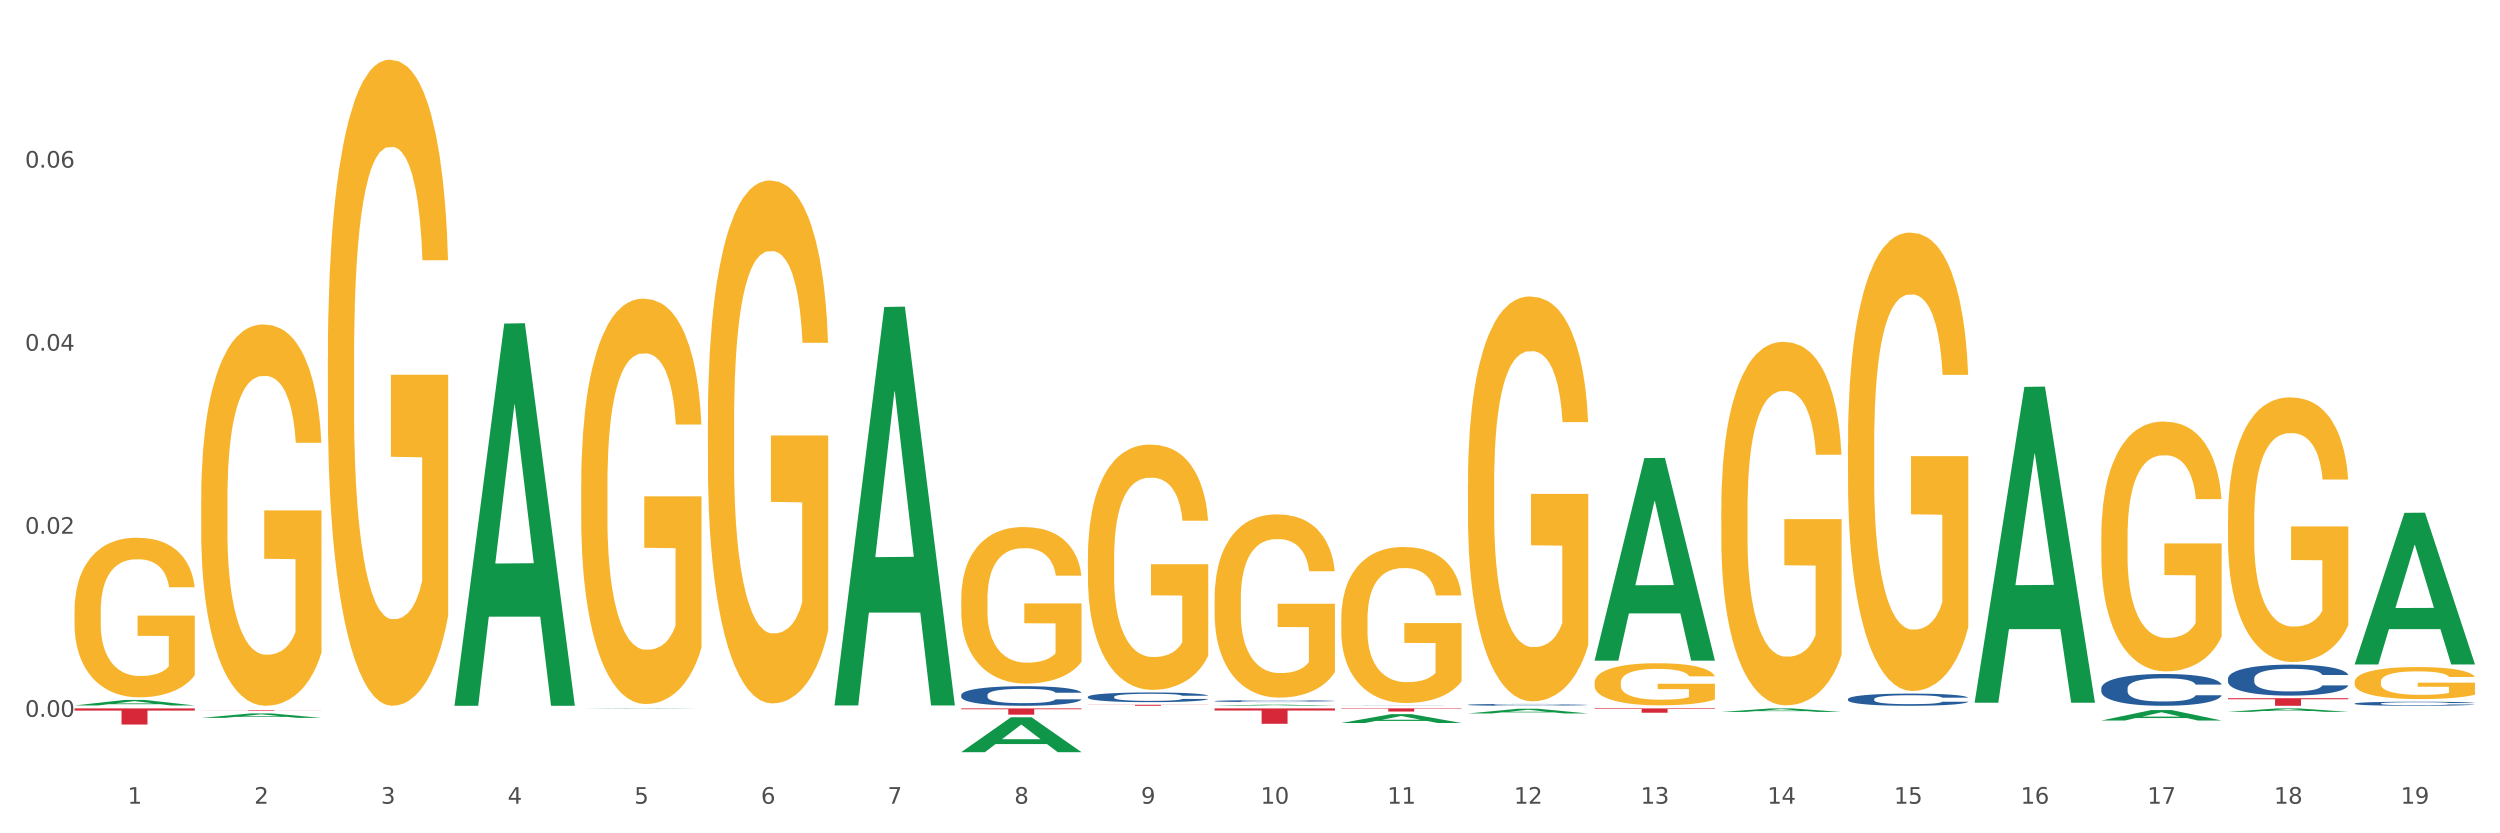 <?xml version="1.0" encoding="utf-8" standalone="no"?>
<!DOCTYPE svg PUBLIC "-//W3C//DTD SVG 1.1//EN"
  "http://www.w3.org/Graphics/SVG/1.1/DTD/svg11.dtd">
<svg xmlns:xlink="http://www.w3.org/1999/xlink" width="1080pt" height="360pt" viewBox="0 0 1080 360" xmlns="http://www.w3.org/2000/svg" version="1.1">
 <rect x="0" y="0" width="1080" height="360" fill="#333333" stroke="none"/>
 <defs>
  <style type="text/css">*{stroke-linejoin: round; stroke-linecap: butt}</style>
 </defs>
 <g id="figure_1">
  <g id="patch_1">
   <path d="M 0 360 
L 1080 360 
L 1080 0 
L 0 0 
z
" style="fill: #ffffff; stroke: #ffffff; stroke-linejoin: miter"/>
  </g>
  <g id="axes_1">
   <g id="matplotlib.axis_1">
    <g id="xtick_1">
     <g id="text_1">
      <!-- 1 -->
      <g style="fill: #4d4d4d" transform="translate(55.115 347.204) scale(0.096 -0.096)">
       <defs>
        <path id="DejaVuSans-31" d="M 794 531 
L 1825 531 
L 1825 4091 
L 703 3866 
L 703 4441 
L 1819 4666 
L 2450 4666 
L 2450 531 
L 3481 531 
L 3481 0 
L 794 0 
L 794 531 
z
" transform="scale(0.016)"/>
       </defs>
       <use xlink:href="#DejaVuSans-31"/>
      </g>
     </g>
    </g>
    <g id="xtick_2">
     <g id="text_2">
      <!-- 2 -->
      <g style="fill: #4d4d4d" transform="translate(109.839 347.204) scale(0.096 -0.096)">
       <defs>
        <path id="DejaVuSans-32" d="M 1228 531 
L 3431 531 
L 3431 0 
L 469 0 
L 469 531 
Q 828 903 1448 1529 
Q 2069 2156 2228 2338 
Q 2531 2678 2651 2914 
Q 2772 3150 2772 3378 
Q 2772 3750 2511 3984 
Q 2250 4219 1831 4219 
Q 1534 4219 1204 4116 
Q 875 4013 500 3803 
L 500 4441 
Q 881 4594 1212 4672 
Q 1544 4750 1819 4750 
Q 2544 4750 2975 4387 
Q 3406 4025 3406 3419 
Q 3406 3131 3298 2873 
Q 3191 2616 2906 2266 
Q 2828 2175 2409 1742 
Q 1991 1309 1228 531 
z
" transform="scale(0.016)"/>
       </defs>
       <use xlink:href="#DejaVuSans-32"/>
      </g>
     </g>
    </g>
    <g id="xtick_3">
     <g id="text_3">
      <!-- 3 -->
      <g style="fill: #4d4d4d" transform="translate(164.564 347.204) scale(0.096 -0.096)">
       <defs>
        <path id="DejaVuSans-33" d="M 2597 2516 
Q 3050 2419 3304 2112 
Q 3559 1806 3559 1356 
Q 3559 666 3084 287 
Q 2609 -91 1734 -91 
Q 1441 -91 1130 -33 
Q 819 25 488 141 
L 488 750 
Q 750 597 1062 519 
Q 1375 441 1716 441 
Q 2309 441 2620 675 
Q 2931 909 2931 1356 
Q 2931 1769 2642 2001 
Q 2353 2234 1838 2234 
L 1294 2234 
L 1294 2753 
L 1863 2753 
Q 2328 2753 2575 2939 
Q 2822 3125 2822 3475 
Q 2822 3834 2567 4026 
Q 2313 4219 1838 4219 
Q 1578 4219 1281 4162 
Q 984 4106 628 3988 
L 628 4550 
Q 988 4650 1302 4700 
Q 1616 4750 1894 4750 
Q 2613 4750 3031 4423 
Q 3450 4097 3450 3541 
Q 3450 3153 3228 2886 
Q 3006 2619 2597 2516 
z
" transform="scale(0.016)"/>
       </defs>
       <use xlink:href="#DejaVuSans-33"/>
      </g>
     </g>
    </g>
    <g id="xtick_4">
     <g id="text_4">
      <!-- 4 -->
      <g style="fill: #4d4d4d" transform="translate(219.288 347.204) scale(0.096 -0.096)">
       <defs>
        <path id="DejaVuSans-34" d="M 2419 4116 
L 825 1625 
L 2419 1625 
L 2419 4116 
z
M 2253 4666 
L 3047 4666 
L 3047 1625 
L 3713 1625 
L 3713 1100 
L 3047 1100 
L 3047 0 
L 2419 0 
L 2419 1100 
L 313 1100 
L 313 1709 
L 2253 4666 
z
" transform="scale(0.016)"/>
       </defs>
       <use xlink:href="#DejaVuSans-34"/>
      </g>
     </g>
    </g>
    <g id="xtick_5">
     <g id="text_5">
      <!-- 5 -->
      <g style="fill: #4d4d4d" transform="translate(274.012 347.204) scale(0.096 -0.096)">
       <defs>
        <path id="DejaVuSans-35" d="M 691 4666 
L 3169 4666 
L 3169 4134 
L 1269 4134 
L 1269 2991 
Q 1406 3038 1543 3061 
Q 1681 3084 1819 3084 
Q 2600 3084 3056 2656 
Q 3513 2228 3513 1497 
Q 3513 744 3044 326 
Q 2575 -91 1722 -91 
Q 1428 -91 1123 -41 
Q 819 9 494 109 
L 494 744 
Q 775 591 1075 516 
Q 1375 441 1709 441 
Q 2250 441 2565 725 
Q 2881 1009 2881 1497 
Q 2881 1984 2565 2268 
Q 2250 2553 1709 2553 
Q 1456 2553 1204 2497 
Q 953 2441 691 2322 
L 691 4666 
z
" transform="scale(0.016)"/>
       </defs>
       <use xlink:href="#DejaVuSans-35"/>
      </g>
     </g>
    </g>
    <g id="xtick_6">
     <g id="text_6">
      <!-- 6 -->
      <g style="fill: #4d4d4d" transform="translate(328.736 347.204) scale(0.096 -0.096)">
       <defs>
        <path id="DejaVuSans-36" d="M 2113 2584 
Q 1688 2584 1439 2293 
Q 1191 2003 1191 1497 
Q 1191 994 1439 701 
Q 1688 409 2113 409 
Q 2538 409 2786 701 
Q 3034 994 3034 1497 
Q 3034 2003 2786 2293 
Q 2538 2584 2113 2584 
z
M 3366 4563 
L 3366 3988 
Q 3128 4100 2886 4159 
Q 2644 4219 2406 4219 
Q 1781 4219 1451 3797 
Q 1122 3375 1075 2522 
Q 1259 2794 1537 2939 
Q 1816 3084 2150 3084 
Q 2853 3084 3261 2657 
Q 3669 2231 3669 1497 
Q 3669 778 3244 343 
Q 2819 -91 2113 -91 
Q 1303 -91 875 529 
Q 447 1150 447 2328 
Q 447 3434 972 4092 
Q 1497 4750 2381 4750 
Q 2619 4750 2861 4703 
Q 3103 4656 3366 4563 
z
" transform="scale(0.016)"/>
       </defs>
       <use xlink:href="#DejaVuSans-36"/>
      </g>
     </g>
    </g>
    <g id="xtick_7">
     <g id="text_7">
      <!-- 7 -->
      <g style="fill: #4d4d4d" transform="translate(383.461 347.204) scale(0.096 -0.096)">
       <defs>
        <path id="DejaVuSans-37" d="M 525 4666 
L 3525 4666 
L 3525 4397 
L 1831 0 
L 1172 0 
L 2766 4134 
L 525 4134 
L 525 4666 
z
" transform="scale(0.016)"/>
       </defs>
       <use xlink:href="#DejaVuSans-37"/>
      </g>
     </g>
    </g>
    <g id="xtick_8">
     <g id="text_8">
      <!-- 8 -->
      <g style="fill: #4d4d4d" transform="translate(438.185 347.204) scale(0.096 -0.096)">
       <defs>
        <path id="DejaVuSans-38" d="M 2034 2216 
Q 1584 2216 1326 1975 
Q 1069 1734 1069 1313 
Q 1069 891 1326 650 
Q 1584 409 2034 409 
Q 2484 409 2743 651 
Q 3003 894 3003 1313 
Q 3003 1734 2745 1975 
Q 2488 2216 2034 2216 
z
M 1403 2484 
Q 997 2584 770 2862 
Q 544 3141 544 3541 
Q 544 4100 942 4425 
Q 1341 4750 2034 4750 
Q 2731 4750 3128 4425 
Q 3525 4100 3525 3541 
Q 3525 3141 3298 2862 
Q 3072 2584 2669 2484 
Q 3125 2378 3379 2068 
Q 3634 1759 3634 1313 
Q 3634 634 3220 271 
Q 2806 -91 2034 -91 
Q 1263 -91 848 271 
Q 434 634 434 1313 
Q 434 1759 690 2068 
Q 947 2378 1403 2484 
z
M 1172 3481 
Q 1172 3119 1398 2916 
Q 1625 2713 2034 2713 
Q 2441 2713 2670 2916 
Q 2900 3119 2900 3481 
Q 2900 3844 2670 4047 
Q 2441 4250 2034 4250 
Q 1625 4250 1398 4047 
Q 1172 3844 1172 3481 
z
" transform="scale(0.016)"/>
       </defs>
       <use xlink:href="#DejaVuSans-38"/>
      </g>
     </g>
    </g>
    <g id="xtick_9">
     <g id="text_9">
      <!-- 9 -->
      <g style="fill: #4d4d4d" transform="translate(492.909 347.204) scale(0.096 -0.096)">
       <defs>
        <path id="DejaVuSans-39" d="M 703 97 
L 703 672 
Q 941 559 1184 500 
Q 1428 441 1663 441 
Q 2288 441 2617 861 
Q 2947 1281 2994 2138 
Q 2813 1869 2534 1725 
Q 2256 1581 1919 1581 
Q 1219 1581 811 2004 
Q 403 2428 403 3163 
Q 403 3881 828 4315 
Q 1253 4750 1959 4750 
Q 2769 4750 3195 4129 
Q 3622 3509 3622 2328 
Q 3622 1225 3098 567 
Q 2575 -91 1691 -91 
Q 1453 -91 1209 -44 
Q 966 3 703 97 
z
M 1959 2075 
Q 2384 2075 2632 2365 
Q 2881 2656 2881 3163 
Q 2881 3666 2632 3958 
Q 2384 4250 1959 4250 
Q 1534 4250 1286 3958 
Q 1038 3666 1038 3163 
Q 1038 2656 1286 2365 
Q 1534 2075 1959 2075 
z
" transform="scale(0.016)"/>
       </defs>
       <use xlink:href="#DejaVuSans-39"/>
      </g>
     </g>
    </g>
    <g id="xtick_10">
     <g id="text_10">
      <!-- 10 -->
      <g style="fill: #4d4d4d" transform="translate(544.58 347.204) scale(0.096 -0.096)">
       <defs>
        <path id="DejaVuSans-30" d="M 2034 4250 
Q 1547 4250 1301 3770 
Q 1056 3291 1056 2328 
Q 1056 1369 1301 889 
Q 1547 409 2034 409 
Q 2525 409 2770 889 
Q 3016 1369 3016 2328 
Q 3016 3291 2770 3770 
Q 2525 4250 2034 4250 
z
M 2034 4750 
Q 2819 4750 3233 4129 
Q 3647 3509 3647 2328 
Q 3647 1150 3233 529 
Q 2819 -91 2034 -91 
Q 1250 -91 836 529 
Q 422 1150 422 2328 
Q 422 3509 836 4129 
Q 1250 4750 2034 4750 
z
" transform="scale(0.016)"/>
       </defs>
       <use xlink:href="#DejaVuSans-31"/>
       <use xlink:href="#DejaVuSans-30" transform="translate(63.623 0)"/>
      </g>
     </g>
    </g>
    <g id="xtick_11">
     <g id="text_11">
      <!-- 11 -->
      <g style="fill: #4d4d4d" transform="translate(599.304 347.204) scale(0.096 -0.096)">
       <use xlink:href="#DejaVuSans-31"/>
       <use xlink:href="#DejaVuSans-31" transform="translate(63.623 0)"/>
      </g>
     </g>
    </g>
    <g id="xtick_12">
     <g id="text_12">
      <!-- 12 -->
      <g style="fill: #4d4d4d" transform="translate(654.028 347.204) scale(0.096 -0.096)">
       <use xlink:href="#DejaVuSans-31"/>
       <use xlink:href="#DejaVuSans-32" transform="translate(63.623 0)"/>
      </g>
     </g>
    </g>
    <g id="xtick_13">
     <g id="text_13">
      <!-- 13 -->
      <g style="fill: #4d4d4d" transform="translate(708.752 347.204) scale(0.096 -0.096)">
       <use xlink:href="#DejaVuSans-31"/>
       <use xlink:href="#DejaVuSans-33" transform="translate(63.623 0)"/>
      </g>
     </g>
    </g>
    <g id="xtick_14">
     <g id="text_14">
      <!-- 14 -->
      <g style="fill: #4d4d4d" transform="translate(763.477 347.204) scale(0.096 -0.096)">
       <use xlink:href="#DejaVuSans-31"/>
       <use xlink:href="#DejaVuSans-34" transform="translate(63.623 0)"/>
      </g>
     </g>
    </g>
    <g id="xtick_15">
     <g id="text_15">
      <!-- 15 -->
      <g style="fill: #4d4d4d" transform="translate(818.201 347.204) scale(0.096 -0.096)">
       <use xlink:href="#DejaVuSans-31"/>
       <use xlink:href="#DejaVuSans-35" transform="translate(63.623 0)"/>
      </g>
     </g>
    </g>
    <g id="xtick_16">
     <g id="text_16">
      <!-- 16 -->
      <g style="fill: #4d4d4d" transform="translate(872.925 347.204) scale(0.096 -0.096)">
       <use xlink:href="#DejaVuSans-31"/>
       <use xlink:href="#DejaVuSans-36" transform="translate(63.623 0)"/>
      </g>
     </g>
    </g>
    <g id="xtick_17">
     <g id="text_17">
      <!-- 17 -->
      <g style="fill: #4d4d4d" transform="translate(927.649 347.204) scale(0.096 -0.096)">
       <use xlink:href="#DejaVuSans-31"/>
       <use xlink:href="#DejaVuSans-37" transform="translate(63.623 0)"/>
      </g>
     </g>
    </g>
    <g id="xtick_18">
     <g id="text_18">
      <!-- 18 -->
      <g style="fill: #4d4d4d" transform="translate(982.374 347.204) scale(0.096 -0.096)">
       <use xlink:href="#DejaVuSans-31"/>
       <use xlink:href="#DejaVuSans-38" transform="translate(63.623 0)"/>
      </g>
     </g>
    </g>
    <g id="xtick_19">
     <g id="text_19">
      <!-- 19 -->
      <g style="fill: #4d4d4d" transform="translate(1037.098 347.204) scale(0.096 -0.096)">
       <use xlink:href="#DejaVuSans-31"/>
       <use xlink:href="#DejaVuSans-39" transform="translate(63.623 0)"/>
      </g>
     </g>
    </g>
    <g id="xtick_20"/>
    <g id="xtick_21"/>
    <g id="xtick_22"/>
    <g id="xtick_23"/>
    <g id="xtick_24"/>
    <g id="xtick_25"/>
    <g id="xtick_26"/>
    <g id="xtick_27"/>
    <g id="xtick_28"/>
    <g id="xtick_29"/>
    <g id="xtick_30"/>
    <g id="xtick_31"/>
    <g id="xtick_32"/>
    <g id="xtick_33"/>
    <g id="xtick_34"/>
    <g id="xtick_35"/>
    <g id="xtick_36"/>
    <g id="xtick_37"/>
   </g>
   <g id="matplotlib.axis_2">
    <g id="ytick_1">
     <g id="text_20">
      <!-- 0.00 -->
      <g style="fill: #4d4d4d" transform="translate(10.8 309.665) scale(0.096 -0.096)">
       <defs>
        <path id="DejaVuSans-2e" d="M 684 794 
L 1344 794 
L 1344 0 
L 684 0 
L 684 794 
z
" transform="scale(0.016)"/>
       </defs>
       <use xlink:href="#DejaVuSans-30"/>
       <use xlink:href="#DejaVuSans-2e" transform="translate(63.623 0)"/>
       <use xlink:href="#DejaVuSans-30" transform="translate(95.41 0)"/>
       <use xlink:href="#DejaVuSans-30" transform="translate(159.033 0)"/>
      </g>
     </g>
    </g>
    <g id="ytick_2">
     <g id="text_21">
      <!-- 0.02 -->
      <g style="fill: #4d4d4d" transform="translate(10.8 230.583) scale(0.096 -0.096)">
       <use xlink:href="#DejaVuSans-30"/>
       <use xlink:href="#DejaVuSans-2e" transform="translate(63.623 0)"/>
       <use xlink:href="#DejaVuSans-30" transform="translate(95.41 0)"/>
       <use xlink:href="#DejaVuSans-32" transform="translate(159.033 0)"/>
      </g>
     </g>
    </g>
    <g id="ytick_3">
     <g id="text_22">
      <!-- 0.04 -->
      <g style="fill: #4d4d4d" transform="translate(10.8 151.5) scale(0.096 -0.096)">
       <use xlink:href="#DejaVuSans-30"/>
       <use xlink:href="#DejaVuSans-2e" transform="translate(63.623 0)"/>
       <use xlink:href="#DejaVuSans-30" transform="translate(95.41 0)"/>
       <use xlink:href="#DejaVuSans-34" transform="translate(159.033 0)"/>
      </g>
     </g>
    </g>
    <g id="ytick_4">
     <g id="text_23">
      <!-- 0.06 -->
      <g style="fill: #4d4d4d" transform="translate(10.8 72.417) scale(0.096 -0.096)">
       <use xlink:href="#DejaVuSans-30"/>
       <use xlink:href="#DejaVuSans-2e" transform="translate(63.623 0)"/>
       <use xlink:href="#DejaVuSans-30" transform="translate(95.41 0)"/>
       <use xlink:href="#DejaVuSans-36" transform="translate(159.033 0)"/>
      </g>
     </g>
    </g>
    <g id="ytick_5"/>
    <g id="ytick_6"/>
    <g id="ytick_7"/>
    <g id="ytick_8"/>
   </g>
   <g id="PolyCollection_1">
    <path d="M 32.175 304.755 
L 32.229 304.752 
L 53.667 302.383 
L 62.564 302.381 
L 84.163 304.759 
L 73.873 304.759 
L 69.21 304.205 
L 47.075 304.205 
L 46.914 304.214 
L 42.412 304.759 
L 32.175 304.759 
L 32.175 304.755 
L 49.862 303.875 
L 66.423 303.872 
L 58.223 302.888 
L 58.115 302.883 
L 58.008 302.89 
L 49.808 303.872 
L 49.862 303.875 
L 32.175 304.755 
z
" clip-path="url(#pf7f9486dbb)" style="fill: #109648"/>
    <path d="M 579.418 306.018 
L 631.406 306.018 
L 631.406 306.208 
L 610.956 306.209 
L 610.956 307.386 
L 599.745 307.386 
L 599.745 306.209 
L 579.418 306.208 
L 579.418 306.019 
L 579.418 306.018 
z
" clip-path="url(#pf7f9486dbb)" style="fill: #d62839"/>
    <path d="M 524.693 306.018 
L 576.682 306.018 
L 576.682 306.944 
L 556.231 306.951 
L 556.231 312.682 
L 545.021 312.682 
L 545.021 306.951 
L 524.693 306.944 
L 524.693 306.024 
L 524.693 306.018 
z
" clip-path="url(#pf7f9486dbb)" style="fill: #d62839"/>
    <path d="M 469.969 304.453 
L 521.957 304.453 
L 521.957 304.515 
L 501.507 304.515 
L 501.507 304.897 
L 490.296 304.897 
L 490.296 304.515 
L 469.969 304.515 
L 469.969 304.453 
L 469.969 304.453 
z
" clip-path="url(#pf7f9486dbb)" style="fill: #d62839"/>
    <path d="M 415.245 306.018 
L 467.233 306.018 
L 467.233 306.395 
L 446.783 306.398 
L 446.783 308.731 
L 435.572 308.731 
L 435.572 306.398 
L 415.245 306.395 
L 415.245 306.021 
L 415.245 306.018 
z
" clip-path="url(#pf7f9486dbb)" style="fill: #d62839"/>
    <path d="M 86.899 306.806 
L 138.887 306.806 
L 138.887 306.842 
L 118.437 306.842 
L 118.437 307.067 
L 107.226 307.067 
L 107.226 306.842 
L 86.899 306.842 
L 86.899 306.806 
L 86.899 306.806 
z
" clip-path="url(#pf7f9486dbb)" style="fill: #d62839"/>
    <path d="M 32.175 306.018 
L 84.163 306.018 
L 84.163 306.987 
L 63.713 306.994 
L 63.713 312.993 
L 52.502 312.993 
L 52.502 306.994 
L 32.175 306.987 
L 32.175 306.025 
L 32.175 306.018 
z
" clip-path="url(#pf7f9486dbb)" style="fill: #d62839"/>
    <path d="M 86.899 216.273 
L 86.961 216.122 
L 86.961 210.706 
L 87.083 206.041 
L 87.697 194.756 
L 88.618 185.427 
L 89.293 180.462 
L 89.968 176.399 
L 90.766 172.337 
L 91.748 168.124 
L 93.528 161.955 
L 94.633 158.795 
L 95.983 155.485 
L 98.439 150.67 
L 100.219 147.961 
L 102.06 145.704 
L 105.067 142.996 
L 107.032 141.792 
L 109.118 140.89 
L 111.635 140.288 
L 113.538 140.137 
L 117.712 140.589 
L 121.272 141.943 
L 122.99 142.996 
L 125.2 144.802 
L 126.366 146.005 
L 128.269 148.413 
L 130.233 151.573 
L 131.583 154.281 
L 133.609 159.397 
L 135.143 164.513 
L 136.555 170.832 
L 137.291 175.196 
L 137.844 179.258 
L 138.335 183.923 
L 138.826 191.296 
L 127.778 191.296 
L 127.348 186.029 
L 126.673 181.064 
L 125.691 176.249 
L 124.832 173.24 
L 123.358 169.478 
L 122.008 167.071 
L 120.596 165.265 
L 118.878 163.76 
L 117.527 163.008 
L 115.625 162.406 
L 111.881 162.557 
L 109.364 163.76 
L 107.645 165.265 
L 106.541 166.619 
L 105.559 168.124 
L 104.454 170.23 
L 103.165 173.39 
L 102.244 176.249 
L 101.323 179.86 
L 100.587 183.471 
L 99.912 187.684 
L 99.359 192.198 
L 98.93 196.863 
L 98.561 202.58 
L 98.254 212.06 
L 98.254 232.674 
L 98.377 237.338 
L 98.684 243.507 
L 99.052 248.172 
L 99.666 253.739 
L 100.219 257.5 
L 101.262 262.917 
L 102.428 267.431 
L 103.349 270.29 
L 104.27 272.697 
L 105.865 276.008 
L 107.645 278.716 
L 109.18 280.371 
L 111.267 281.876 
L 112.678 282.478 
L 113.906 282.779 
L 116.914 282.779 
L 119.062 282.327 
L 121.456 281.274 
L 123.297 279.92 
L 124.832 278.265 
L 126.55 275.556 
L 127.655 272.998 
L 127.655 241.551 
L 114.152 241.401 
L 114.152 220.486 
L 138.887 220.486 
L 138.887 281.876 
L 137.844 285.036 
L 136.678 287.894 
L 135.45 290.452 
L 133.609 293.612 
L 131.399 296.622 
L 129.435 298.728 
L 127.348 300.534 
L 124.893 302.189 
L 121.701 303.693 
L 119.737 304.295 
L 117.282 304.747 
L 114.397 304.897 
L 111.881 304.596 
L 109.425 303.844 
L 106.847 302.49 
L 104.331 300.534 
L 102.428 298.578 
L 100.525 296.17 
L 98.5 293.01 
L 96.904 290.001 
L 95.676 287.293 
L 94.326 283.832 
L 92.853 279.318 
L 91.748 275.255 
L 90.766 271.042 
L 89.723 265.626 
L 88.986 260.961 
L 88.25 255.093 
L 87.82 250.729 
L 87.329 243.959 
L 86.961 234.479 
L 86.899 216.273 
z
" clip-path="url(#pf7f9486dbb)" style="fill: #f7b32b"/>
    <path d="M 415.245 300.236 
L 415.306 300.228 
L 415.306 300.011 
L 415.491 299.718 
L 416.167 299.177 
L 417.027 298.767 
L 418.502 298.288 
L 419.301 298.087 
L 420.345 297.862 
L 422.496 297.499 
L 424.954 297.19 
L 426.675 297.02 
L 427.965 296.912 
L 430.854 296.718 
L 432.513 296.633 
L 434.233 296.564 
L 435.708 296.517 
L 438.166 296.463 
L 440.133 296.44 
L 442.407 296.432 
L 444.312 296.44 
L 446.831 296.471 
L 450.518 296.564 
L 451.932 296.618 
L 453.837 296.711 
L 455.803 296.834 
L 457.401 296.958 
L 459.244 297.136 
L 461.149 297.368 
L 462.993 297.661 
L 464.283 297.932 
L 465.328 298.218 
L 466.25 298.566 
L 466.926 298.945 
L 467.233 299.262 
L 455.987 299.262 
L 455.68 298.976 
L 455.066 298.666 
L 454.451 298.458 
L 453.775 298.288 
L 452.73 298.094 
L 451.809 297.971 
L 450.272 297.824 
L 448.859 297.731 
L 447.691 297.677 
L 446.278 297.63 
L 443.267 297.584 
L 441.116 297.584 
L 439.764 297.6 
L 438.105 297.638 
L 436.692 297.692 
L 435.032 297.785 
L 433.742 297.886 
L 432.451 298.017 
L 431.714 298.11 
L 430.608 298.28 
L 429.87 298.419 
L 428.887 298.659 
L 428.334 298.829 
L 427.351 299.269 
L 426.921 299.594 
L 426.736 299.818 
L 426.613 300.066 
L 426.613 301.272 
L 426.982 301.813 
L 427.289 302.045 
L 427.781 302.307 
L 428.703 302.648 
L 430.055 302.98 
L 431.468 303.22 
L 432.636 303.366 
L 433.742 303.475 
L 434.848 303.56 
L 436.2 303.637 
L 437.306 303.683 
L 438.965 303.73 
L 440.932 303.753 
L 442.468 303.753 
L 445.602 303.714 
L 447.015 303.676 
L 448.367 303.622 
L 449.842 303.537 
L 451.01 303.444 
L 451.686 303.374 
L 452.792 303.227 
L 453.652 303.073 
L 454.39 302.895 
L 454.881 302.74 
L 455.434 302.508 
L 455.864 302.246 
L 455.987 302.106 
L 467.233 302.106 
L 466.987 302.385 
L 466.557 302.655 
L 465.697 303.019 
L 465.021 303.227 
L 463.976 303.482 
L 462.87 303.699 
L 461.334 303.939 
L 459.92 304.116 
L 458.445 304.271 
L 456.848 304.41 
L 453.959 304.603 
L 452.915 304.657 
L 450.702 304.75 
L 448.982 304.804 
L 446.462 304.858 
L 443.881 304.889 
L 441.178 304.897 
L 438.781 304.882 
L 436.138 304.835 
L 434.479 304.789 
L 432.636 304.719 
L 430.485 304.611 
L 428.457 304.48 
L 426.552 304.325 
L 424.77 304.147 
L 423.111 303.946 
L 420.96 303.614 
L 419.362 303.289 
L 418.195 302.988 
L 417.396 302.733 
L 416.597 302.408 
L 416.167 302.184 
L 415.491 301.643 
L 415.245 301.14 
L 415.245 300.236 
z
" clip-path="url(#pf7f9486dbb)" style="fill: #255c99"/>
    <path d="M 469.969 301.029 
L 470.031 301.025 
L 470.031 300.918 
L 470.215 300.773 
L 470.891 300.506 
L 471.751 300.303 
L 473.226 300.067 
L 474.025 299.967 
L 475.07 299.856 
L 477.22 299.677 
L 479.679 299.524 
L 481.399 299.44 
L 482.69 299.387 
L 485.578 299.291 
L 487.237 299.249 
L 488.958 299.215 
L 490.433 299.192 
L 492.891 299.165 
L 494.857 299.154 
L 497.131 299.15 
L 499.036 299.154 
L 501.555 299.169 
L 505.242 299.215 
L 506.656 299.242 
L 508.561 299.287 
L 510.527 299.349 
L 512.125 299.41 
L 513.969 299.497 
L 515.874 299.612 
L 517.717 299.757 
L 519.008 299.891 
L 520.052 300.032 
L 520.974 300.204 
L 521.65 300.391 
L 521.957 300.548 
L 510.712 300.548 
L 510.404 300.406 
L 509.79 300.254 
L 509.175 300.151 
L 508.499 300.067 
L 507.455 299.971 
L 506.533 299.91 
L 504.997 299.837 
L 503.583 299.792 
L 502.416 299.765 
L 501.002 299.742 
L 497.991 299.719 
L 495.84 299.719 
L 494.488 299.727 
L 492.829 299.746 
L 491.416 299.772 
L 489.757 299.818 
L 488.466 299.868 
L 487.176 299.933 
L 486.438 299.979 
L 485.332 300.063 
L 484.595 300.131 
L 483.611 300.25 
L 483.058 300.334 
L 482.075 300.552 
L 481.645 300.712 
L 481.461 300.823 
L 481.338 300.945 
L 481.338 301.541 
L 481.706 301.808 
L 482.014 301.923 
L 482.505 302.053 
L 483.427 302.221 
L 484.779 302.385 
L 486.192 302.503 
L 487.36 302.576 
L 488.466 302.629 
L 489.572 302.671 
L 490.924 302.709 
L 492.03 302.732 
L 493.69 302.755 
L 495.656 302.767 
L 497.192 302.767 
L 500.326 302.748 
L 501.74 302.729 
L 503.092 302.702 
L 504.566 302.66 
L 505.734 302.614 
L 506.41 302.58 
L 507.516 302.507 
L 508.376 302.431 
L 509.114 302.343 
L 509.605 302.266 
L 510.159 302.152 
L 510.589 302.022 
L 510.712 301.953 
L 521.957 301.953 
L 521.711 302.091 
L 521.281 302.224 
L 520.421 302.404 
L 519.745 302.507 
L 518.7 302.633 
L 517.594 302.74 
L 516.058 302.858 
L 514.645 302.946 
L 513.17 303.023 
L 511.572 303.091 
L 508.684 303.187 
L 507.639 303.214 
L 505.427 303.259 
L 503.706 303.286 
L 501.187 303.313 
L 498.606 303.328 
L 495.902 303.332 
L 493.505 303.324 
L 490.863 303.301 
L 489.204 303.279 
L 487.36 303.244 
L 485.209 303.191 
L 483.181 303.126 
L 481.276 303.049 
L 479.494 302.962 
L 477.835 302.862 
L 475.684 302.698 
L 474.086 302.538 
L 472.919 302.389 
L 472.12 302.263 
L 471.321 302.102 
L 470.891 301.991 
L 470.215 301.724 
L 469.969 301.476 
L 469.969 301.029 
z
" clip-path="url(#pf7f9486dbb)" style="fill: #255c99"/>
    <path d="M 524.693 302.856 
L 524.755 302.855 
L 524.755 302.834 
L 524.939 302.807 
L 525.615 302.756 
L 526.476 302.717 
L 527.95 302.672 
L 528.749 302.653 
L 529.794 302.632 
L 531.945 302.598 
L 534.403 302.569 
L 536.123 302.553 
L 537.414 302.543 
L 540.302 302.525 
L 541.961 302.517 
L 543.682 302.51 
L 545.157 302.506 
L 547.615 302.501 
L 549.581 302.499 
L 551.855 302.498 
L 553.76 302.499 
L 556.28 302.502 
L 559.967 302.51 
L 561.38 302.515 
L 563.285 302.524 
L 565.252 302.536 
L 566.849 302.547 
L 568.693 302.564 
L 570.598 302.586 
L 572.441 302.614 
L 573.732 302.639 
L 574.777 302.666 
L 575.698 302.699 
L 576.374 302.734 
L 576.682 302.764 
L 565.436 302.764 
L 565.129 302.737 
L 564.514 302.708 
L 563.9 302.688 
L 563.224 302.672 
L 562.179 302.654 
L 561.257 302.643 
L 559.721 302.629 
L 558.307 302.62 
L 557.14 302.615 
L 555.727 302.611 
L 552.715 302.606 
L 550.565 302.606 
L 549.213 302.608 
L 547.553 302.611 
L 546.14 302.616 
L 544.481 302.625 
L 543.19 302.635 
L 541.9 302.647 
L 541.163 302.656 
L 540.056 302.672 
L 539.319 302.685 
L 538.336 302.707 
L 537.783 302.723 
L 536.799 302.765 
L 536.369 302.795 
L 536.185 302.816 
L 536.062 302.84 
L 536.062 302.953 
L 536.431 303.004 
L 536.738 303.026 
L 537.23 303.05 
L 538.151 303.082 
L 539.503 303.114 
L 540.917 303.136 
L 542.084 303.15 
L 543.19 303.16 
L 544.297 303.168 
L 545.648 303.175 
L 546.755 303.18 
L 548.414 303.184 
L 550.38 303.186 
L 551.917 303.186 
L 555.051 303.183 
L 556.464 303.179 
L 557.816 303.174 
L 559.291 303.166 
L 560.458 303.157 
L 561.134 303.151 
L 562.24 303.137 
L 563.101 303.122 
L 563.838 303.106 
L 564.33 303.091 
L 564.883 303.069 
L 565.313 303.045 
L 565.436 303.032 
L 576.682 303.032 
L 576.436 303.058 
L 576.006 303.083 
L 575.145 303.117 
L 574.469 303.137 
L 573.425 303.161 
L 572.318 303.181 
L 570.782 303.204 
L 569.369 303.221 
L 567.894 303.235 
L 566.296 303.248 
L 563.408 303.266 
L 562.363 303.271 
L 560.151 303.28 
L 558.43 303.285 
L 555.911 303.29 
L 553.33 303.293 
L 550.626 303.294 
L 548.229 303.292 
L 545.587 303.288 
L 543.928 303.284 
L 542.084 303.277 
L 539.933 303.267 
L 537.906 303.255 
L 536.001 303.24 
L 534.218 303.223 
L 532.559 303.205 
L 530.408 303.173 
L 528.811 303.143 
L 527.643 303.114 
L 526.844 303.09 
L 526.045 303.06 
L 525.615 303.039 
L 524.939 302.988 
L 524.693 302.941 
L 524.693 302.856 
z
" clip-path="url(#pf7f9486dbb)" style="fill: #255c99"/>
    <path d="M 579.418 304.859 
L 579.479 304.859 
L 579.479 304.857 
L 579.664 304.854 
L 580.34 304.85 
L 581.2 304.847 
L 582.675 304.843 
L 583.474 304.841 
L 584.518 304.839 
L 586.669 304.836 
L 589.127 304.834 
L 590.848 304.832 
L 592.138 304.831 
L 595.026 304.83 
L 596.686 304.829 
L 598.406 304.829 
L 599.881 304.828 
L 602.339 304.828 
L 604.306 304.828 
L 606.579 304.827 
L 608.484 304.828 
L 611.004 304.828 
L 614.691 304.829 
L 616.104 304.829 
L 618.009 304.83 
L 619.976 304.831 
L 621.574 304.832 
L 623.417 304.833 
L 625.322 304.835 
L 627.166 304.838 
L 628.456 304.84 
L 629.501 304.842 
L 630.423 304.845 
L 631.099 304.848 
L 631.406 304.851 
L 620.16 304.851 
L 619.853 304.848 
L 619.238 304.846 
L 618.624 304.844 
L 617.948 304.843 
L 616.903 304.841 
L 615.981 304.84 
L 614.445 304.839 
L 613.032 304.838 
L 611.864 304.838 
L 610.451 304.837 
L 607.44 304.837 
L 605.289 304.837 
L 603.937 304.837 
L 602.278 304.837 
L 600.864 304.838 
L 599.205 304.839 
L 597.915 304.839 
L 596.624 304.84 
L 595.887 304.841 
L 594.781 304.843 
L 594.043 304.844 
L 593.06 304.846 
L 592.507 304.847 
L 591.524 304.851 
L 591.094 304.853 
L 590.909 304.855 
L 590.786 304.857 
L 590.786 304.867 
L 591.155 304.872 
L 591.462 304.874 
L 591.954 304.876 
L 592.876 304.879 
L 594.228 304.881 
L 595.641 304.883 
L 596.809 304.885 
L 597.915 304.885 
L 599.021 304.886 
L 600.373 304.887 
L 601.479 304.887 
L 603.138 304.888 
L 605.105 304.888 
L 606.641 304.888 
L 609.775 304.887 
L 611.188 304.887 
L 612.54 304.887 
L 614.015 304.886 
L 615.183 304.885 
L 615.859 304.885 
L 616.965 304.883 
L 617.825 304.882 
L 618.562 304.881 
L 619.054 304.879 
L 619.607 304.877 
L 620.037 304.875 
L 620.16 304.874 
L 631.406 304.874 
L 631.16 304.876 
L 630.73 304.879 
L 629.87 304.882 
L 629.194 304.883 
L 628.149 304.885 
L 627.043 304.887 
L 625.506 304.889 
L 624.093 304.891 
L 622.618 304.892 
L 621.02 304.893 
L 618.132 304.895 
L 617.088 304.895 
L 614.875 304.896 
L 613.155 304.896 
L 610.635 304.897 
L 608.054 304.897 
L 605.35 304.897 
L 602.954 304.897 
L 600.311 304.897 
L 598.652 304.896 
L 596.809 304.896 
L 594.658 304.895 
L 592.63 304.894 
L 590.725 304.892 
L 588.943 304.891 
L 587.284 304.889 
L 585.133 304.887 
L 583.535 304.884 
L 582.367 304.881 
L 581.569 304.879 
L 580.77 304.877 
L 580.34 304.875 
L 579.664 304.87 
L 579.418 304.866 
L 579.418 304.859 
z
" clip-path="url(#pf7f9486dbb)" style="fill: #255c99"/>
    <path d="M 634.142 304.459 
L 634.203 304.459 
L 634.203 304.438 
L 634.388 304.411 
L 635.064 304.36 
L 635.924 304.321 
L 637.399 304.276 
L 638.198 304.257 
L 639.243 304.236 
L 641.393 304.202 
L 643.851 304.173 
L 645.572 304.157 
L 646.863 304.147 
L 649.751 304.129 
L 651.41 304.121 
L 653.131 304.114 
L 654.605 304.11 
L 657.063 304.105 
L 659.03 304.103 
L 661.304 304.102 
L 663.209 304.103 
L 665.728 304.106 
L 669.415 304.114 
L 670.829 304.119 
L 672.734 304.128 
L 674.7 304.14 
L 676.298 304.151 
L 678.141 304.168 
L 680.046 304.19 
L 681.89 304.217 
L 683.18 304.243 
L 684.225 304.27 
L 685.147 304.302 
L 685.823 304.338 
L 686.13 304.368 
L 674.884 304.368 
L 674.577 304.341 
L 673.963 304.312 
L 673.348 304.292 
L 672.672 304.276 
L 671.628 304.258 
L 670.706 304.247 
L 669.169 304.233 
L 667.756 304.224 
L 666.588 304.219 
L 665.175 304.215 
L 662.164 304.21 
L 660.013 304.21 
L 658.661 304.212 
L 657.002 304.215 
L 655.589 304.22 
L 653.929 304.229 
L 652.639 304.239 
L 651.348 304.251 
L 650.611 304.26 
L 649.505 304.276 
L 648.768 304.289 
L 647.784 304.311 
L 647.231 304.327 
L 646.248 304.369 
L 645.818 304.399 
L 645.633 304.42 
L 645.511 304.443 
L 645.511 304.557 
L 645.879 304.607 
L 646.187 304.629 
L 646.678 304.654 
L 647.6 304.686 
L 648.952 304.717 
L 650.365 304.74 
L 651.533 304.753 
L 652.639 304.764 
L 653.745 304.772 
L 655.097 304.779 
L 656.203 304.783 
L 657.862 304.787 
L 659.829 304.79 
L 661.365 304.79 
L 664.499 304.786 
L 665.913 304.782 
L 667.264 304.777 
L 668.739 304.769 
L 669.907 304.761 
L 670.583 304.754 
L 671.689 304.74 
L 672.549 304.726 
L 673.287 304.709 
L 673.778 304.695 
L 674.331 304.673 
L 674.762 304.648 
L 674.884 304.635 
L 686.13 304.635 
L 685.884 304.661 
L 685.454 304.687 
L 684.594 304.721 
L 683.918 304.74 
L 682.873 304.764 
L 681.767 304.785 
L 680.231 304.807 
L 678.817 304.824 
L 677.342 304.838 
L 675.745 304.851 
L 672.857 304.87 
L 671.812 304.875 
L 669.6 304.883 
L 667.879 304.888 
L 665.359 304.893 
L 662.778 304.896 
L 660.075 304.897 
L 657.678 304.896 
L 655.036 304.891 
L 653.376 304.887 
L 651.533 304.88 
L 649.382 304.87 
L 647.354 304.858 
L 645.449 304.843 
L 643.667 304.827 
L 642.008 304.808 
L 639.857 304.777 
L 638.259 304.746 
L 637.092 304.718 
L 636.293 304.694 
L 635.494 304.663 
L 635.064 304.642 
L 634.388 304.591 
L 634.142 304.544 
L 634.142 304.459 
z
" clip-path="url(#pf7f9486dbb)" style="fill: #255c99"/>
    <path d="M 798.315 302.001 
L 798.376 301.996 
L 798.376 301.861 
L 798.561 301.679 
L 799.237 301.342 
L 800.097 301.088 
L 801.572 300.79 
L 802.371 300.665 
L 803.415 300.526 
L 805.566 300.3 
L 808.024 300.108 
L 809.745 300.002 
L 811.035 299.935 
L 813.924 299.815 
L 815.583 299.762 
L 817.303 299.719 
L 818.778 299.69 
L 821.236 299.656 
L 823.203 299.642 
L 825.476 299.637 
L 827.381 299.642 
L 829.901 299.661 
L 833.588 299.719 
L 835.001 299.752 
L 836.906 299.81 
L 838.873 299.887 
L 840.471 299.964 
L 842.314 300.074 
L 844.219 300.218 
L 846.063 300.401 
L 847.353 300.569 
L 848.398 300.747 
L 849.32 300.963 
L 849.996 301.198 
L 850.303 301.395 
L 839.057 301.395 
L 838.75 301.218 
L 838.135 301.025 
L 837.521 300.896 
L 836.845 300.79 
L 835.8 300.67 
L 834.879 300.593 
L 833.342 300.502 
L 831.929 300.444 
L 830.761 300.411 
L 829.348 300.382 
L 826.337 300.353 
L 824.186 300.353 
L 822.834 300.362 
L 821.175 300.386 
L 819.761 300.42 
L 818.102 300.478 
L 816.812 300.54 
L 815.521 300.622 
L 814.784 300.68 
L 813.678 300.785 
L 812.94 300.872 
L 811.957 301.021 
L 811.404 301.126 
L 810.421 301.4 
L 809.991 301.602 
L 809.806 301.741 
L 809.683 301.895 
L 809.683 302.644 
L 810.052 302.98 
L 810.359 303.125 
L 810.851 303.288 
L 811.773 303.499 
L 813.125 303.706 
L 814.538 303.855 
L 815.706 303.946 
L 816.812 304.013 
L 817.918 304.066 
L 819.27 304.114 
L 820.376 304.143 
L 822.035 304.172 
L 824.002 304.186 
L 825.538 304.186 
L 828.672 304.162 
L 830.085 304.138 
L 831.437 304.105 
L 832.912 304.052 
L 834.08 303.994 
L 834.756 303.951 
L 835.862 303.86 
L 836.722 303.763 
L 837.46 303.653 
L 837.951 303.557 
L 838.504 303.413 
L 838.934 303.249 
L 839.057 303.163 
L 850.303 303.163 
L 850.057 303.336 
L 849.627 303.504 
L 848.767 303.73 
L 848.091 303.86 
L 847.046 304.018 
L 845.94 304.153 
L 844.404 304.301 
L 842.99 304.412 
L 841.515 304.508 
L 839.918 304.594 
L 837.029 304.715 
L 835.985 304.748 
L 833.772 304.806 
L 832.052 304.839 
L 829.532 304.873 
L 826.951 304.892 
L 824.247 304.897 
L 821.851 304.888 
L 819.208 304.859 
L 817.549 304.83 
L 815.706 304.787 
L 813.555 304.719 
L 811.527 304.638 
L 809.622 304.542 
L 807.84 304.431 
L 806.181 304.306 
L 804.03 304.1 
L 802.432 303.898 
L 801.265 303.711 
L 800.466 303.552 
L 799.667 303.35 
L 799.237 303.211 
L 798.561 302.875 
L 798.315 302.563 
L 798.315 302.001 
z
" clip-path="url(#pf7f9486dbb)" style="fill: #255c99"/>
    <path d="M 907.763 297.334 
L 907.825 297.321 
L 907.825 296.97 
L 908.009 296.493 
L 908.685 295.615 
L 909.545 294.95 
L 911.02 294.173 
L 911.819 293.847 
L 912.864 293.483 
L 915.015 292.893 
L 917.473 292.392 
L 919.193 292.116 
L 920.484 291.94 
L 923.372 291.626 
L 925.031 291.488 
L 926.752 291.376 
L 928.227 291.3 
L 930.685 291.212 
L 932.651 291.175 
L 934.925 291.162 
L 936.83 291.175 
L 939.35 291.225 
L 943.037 291.376 
L 944.45 291.463 
L 946.355 291.614 
L 948.321 291.815 
L 949.919 292.015 
L 951.763 292.304 
L 953.668 292.68 
L 955.511 293.157 
L 956.802 293.596 
L 957.846 294.06 
L 958.768 294.624 
L 959.444 295.239 
L 959.751 295.753 
L 948.506 295.753 
L 948.199 295.289 
L 947.584 294.787 
L 946.97 294.449 
L 946.294 294.173 
L 945.249 293.859 
L 944.327 293.658 
L 942.791 293.42 
L 941.377 293.27 
L 940.21 293.182 
L 938.796 293.107 
L 935.785 293.031 
L 933.635 293.031 
L 932.283 293.056 
L 930.623 293.119 
L 929.21 293.207 
L 927.551 293.357 
L 926.26 293.52 
L 924.97 293.734 
L 924.232 293.884 
L 923.126 294.16 
L 922.389 294.386 
L 921.406 294.775 
L 920.853 295.051 
L 919.869 295.766 
L 919.439 296.292 
L 919.255 296.656 
L 919.132 297.058 
L 919.132 299.014 
L 919.501 299.892 
L 919.808 300.269 
L 920.3 300.695 
L 921.221 301.247 
L 922.573 301.786 
L 923.987 302.175 
L 925.154 302.414 
L 926.26 302.589 
L 927.366 302.727 
L 928.718 302.853 
L 929.825 302.928 
L 931.484 303.003 
L 933.45 303.041 
L 934.986 303.041 
L 938.12 302.978 
L 939.534 302.915 
L 940.886 302.827 
L 942.361 302.69 
L 943.528 302.539 
L 944.204 302.426 
L 945.31 302.188 
L 946.171 301.937 
L 946.908 301.648 
L 947.4 301.398 
L 947.953 301.021 
L 948.383 300.595 
L 948.506 300.369 
L 959.751 300.369 
L 959.506 300.821 
L 959.075 301.26 
L 958.215 301.849 
L 957.539 302.188 
L 956.495 302.602 
L 955.388 302.953 
L 953.852 303.342 
L 952.439 303.63 
L 950.964 303.881 
L 949.366 304.107 
L 946.478 304.42 
L 945.433 304.508 
L 943.221 304.659 
L 941.5 304.747 
L 938.981 304.834 
L 936.4 304.885 
L 933.696 304.897 
L 931.299 304.872 
L 928.657 304.797 
L 926.998 304.722 
L 925.154 304.609 
L 923.003 304.433 
L 920.975 304.22 
L 919.07 303.969 
L 917.288 303.68 
L 915.629 303.354 
L 913.478 302.815 
L 911.881 302.288 
L 910.713 301.799 
L 909.914 301.385 
L 909.115 300.858 
L 908.685 300.494 
L 908.009 299.616 
L 907.763 298.801 
L 907.763 297.334 
z
" clip-path="url(#pf7f9486dbb)" style="fill: #255c99"/>
    <path d="M 688.866 306.018 
L 740.854 306.018 
L 740.854 306.278 
L 720.404 306.28 
L 720.404 307.888 
L 709.193 307.888 
L 709.193 306.28 
L 688.866 306.278 
L 688.866 306.02 
L 688.866 306.018 
z
" clip-path="url(#pf7f9486dbb)" style="fill: #d62839"/>
    <path d="M 962.488 293.131 
L 962.549 293.119 
L 962.549 292.777 
L 962.733 292.312 
L 963.409 291.456 
L 964.27 290.808 
L 965.745 290.05 
L 966.543 289.732 
L 967.588 289.377 
L 969.739 288.803 
L 972.197 288.314 
L 973.918 288.045 
L 975.208 287.873 
L 978.096 287.568 
L 979.756 287.433 
L 981.476 287.323 
L 982.951 287.25 
L 985.409 287.164 
L 987.376 287.128 
L 989.649 287.115 
L 991.554 287.128 
L 994.074 287.176 
L 997.761 287.323 
L 999.174 287.409 
L 1001.079 287.556 
L 1003.046 287.751 
L 1004.643 287.947 
L 1006.487 288.228 
L 1008.392 288.595 
L 1010.236 289.06 
L 1011.526 289.488 
L 1012.571 289.94 
L 1013.492 290.49 
L 1014.168 291.089 
L 1014.476 291.591 
L 1003.23 291.591 
L 1002.923 291.138 
L 1002.308 290.649 
L 1001.694 290.319 
L 1001.018 290.05 
L 999.973 289.744 
L 999.051 289.549 
L 997.515 289.316 
L 996.102 289.17 
L 994.934 289.084 
L 993.521 289.011 
L 990.51 288.937 
L 988.359 288.937 
L 987.007 288.962 
L 985.348 289.023 
L 983.934 289.108 
L 982.275 289.255 
L 980.985 289.414 
L 979.694 289.622 
L 978.957 289.769 
L 977.851 290.038 
L 977.113 290.258 
L 976.13 290.637 
L 975.577 290.906 
L 974.594 291.603 
L 974.163 292.116 
L 973.979 292.471 
L 973.856 292.862 
L 973.856 294.77 
L 974.225 295.626 
L 974.532 295.993 
L 975.024 296.408 
L 975.946 296.946 
L 977.298 297.472 
L 978.711 297.851 
L 979.878 298.084 
L 980.985 298.255 
L 982.091 298.389 
L 983.443 298.512 
L 984.549 298.585 
L 986.208 298.658 
L 988.174 298.695 
L 989.711 298.695 
L 992.845 298.634 
L 994.258 298.573 
L 995.61 298.487 
L 997.085 298.353 
L 998.253 298.206 
L 998.928 298.096 
L 1000.035 297.864 
L 1000.895 297.619 
L 1001.632 297.338 
L 1002.124 297.093 
L 1002.677 296.726 
L 1003.107 296.311 
L 1003.23 296.091 
L 1014.476 296.091 
L 1014.23 296.531 
L 1013.8 296.959 
L 1012.939 297.533 
L 1012.263 297.864 
L 1011.219 298.267 
L 1010.113 298.609 
L 1008.576 298.988 
L 1007.163 299.27 
L 1005.688 299.514 
L 1004.09 299.734 
L 1001.202 300.04 
L 1000.158 300.126 
L 997.945 300.272 
L 996.225 300.358 
L 993.705 300.444 
L 991.124 300.492 
L 988.42 300.505 
L 986.024 300.48 
L 983.381 300.407 
L 981.722 300.334 
L 979.878 300.223 
L 977.728 300.052 
L 975.7 299.844 
L 973.795 299.6 
L 972.013 299.319 
L 970.353 299.001 
L 968.203 298.475 
L 966.605 297.961 
L 965.437 297.484 
L 964.638 297.081 
L 963.84 296.567 
L 963.409 296.213 
L 962.733 295.357 
L 962.488 294.562 
L 962.488 293.131 
z
" clip-path="url(#pf7f9486dbb)" style="fill: #255c99"/>
    <path d="M 1017.212 294.567 
L 1017.273 294.554 
L 1017.273 294.099 
L 1017.396 293.707 
L 1018.01 292.758 
L 1018.931 291.975 
L 1019.606 291.557 
L 1020.281 291.216 
L 1021.079 290.874 
L 1022.061 290.52 
L 1023.841 290.002 
L 1024.946 289.736 
L 1026.296 289.458 
L 1028.751 289.054 
L 1030.531 288.826 
L 1032.373 288.636 
L 1035.38 288.409 
L 1037.344 288.308 
L 1039.431 288.232 
L 1041.948 288.181 
L 1043.85 288.169 
L 1048.024 288.207 
L 1051.584 288.32 
L 1053.303 288.409 
L 1055.512 288.561 
L 1056.679 288.662 
L 1058.581 288.864 
L 1060.546 289.13 
L 1061.896 289.357 
L 1063.921 289.787 
L 1065.456 290.217 
L 1066.868 290.748 
L 1067.604 291.115 
L 1068.157 291.456 
L 1068.648 291.848 
L 1069.139 292.468 
L 1058.09 292.468 
L 1057.661 292.025 
L 1056.986 291.608 
L 1056.004 291.203 
L 1055.144 290.95 
L 1053.671 290.634 
L 1052.321 290.432 
L 1050.909 290.28 
L 1049.19 290.154 
L 1047.84 290.091 
L 1045.937 290.04 
L 1042.193 290.053 
L 1039.677 290.154 
L 1037.958 290.28 
L 1036.853 290.394 
L 1035.871 290.52 
L 1034.766 290.697 
L 1033.477 290.963 
L 1032.557 291.203 
L 1031.636 291.507 
L 1030.899 291.81 
L 1030.224 292.164 
L 1029.672 292.543 
L 1029.242 292.935 
L 1028.874 293.416 
L 1028.567 294.213 
L 1028.567 295.945 
L 1028.69 296.337 
L 1028.997 296.855 
L 1029.365 297.247 
L 1029.979 297.715 
L 1030.531 298.031 
L 1031.575 298.486 
L 1032.741 298.866 
L 1033.662 299.106 
L 1034.582 299.308 
L 1036.178 299.586 
L 1037.958 299.814 
L 1039.493 299.953 
L 1041.579 300.079 
L 1042.991 300.13 
L 1044.219 300.155 
L 1047.226 300.155 
L 1049.375 300.117 
L 1051.768 300.029 
L 1053.61 299.915 
L 1055.144 299.776 
L 1056.863 299.548 
L 1057.968 299.333 
L 1057.968 296.691 
L 1044.464 296.678 
L 1044.464 294.921 
L 1069.2 294.921 
L 1069.2 300.079 
L 1068.157 300.345 
L 1066.99 300.585 
L 1065.763 300.8 
L 1063.921 301.066 
L 1061.712 301.318 
L 1059.748 301.496 
L 1057.661 301.647 
L 1055.206 301.786 
L 1052.014 301.913 
L 1050.05 301.963 
L 1047.595 302.001 
L 1044.71 302.014 
L 1042.193 301.989 
L 1039.738 301.925 
L 1037.16 301.812 
L 1034.644 301.647 
L 1032.741 301.483 
L 1030.838 301.281 
L 1028.813 301.015 
L 1027.217 300.762 
L 1025.989 300.535 
L 1024.639 300.244 
L 1023.166 299.864 
L 1022.061 299.523 
L 1021.079 299.169 
L 1020.035 298.714 
L 1019.299 298.322 
L 1018.562 297.829 
L 1018.133 297.462 
L 1017.642 296.893 
L 1017.273 296.096 
L 1017.212 294.567 
z
" clip-path="url(#pf7f9486dbb)" style="fill: #f7b32b"/>
    <path d="M 962.488 224.49 
L 962.549 224.386 
L 962.549 220.627 
L 962.672 217.39 
L 963.286 209.558 
L 964.206 203.084 
L 964.881 199.638 
L 965.557 196.819 
L 966.355 193.999 
L 967.337 191.076 
L 969.117 186.794 
L 970.221 184.602 
L 971.572 182.304 
L 974.027 178.963 
L 975.807 177.083 
L 977.648 175.517 
L 980.656 173.637 
L 982.62 172.802 
L 984.707 172.176 
L 987.223 171.758 
L 989.126 171.653 
L 993.3 171.967 
L 996.86 172.906 
L 998.579 173.637 
L 1000.788 174.89 
L 1001.954 175.726 
L 1003.857 177.397 
L 1005.821 179.589 
L 1007.172 181.469 
L 1009.197 185.019 
L 1010.732 188.57 
L 1012.143 192.955 
L 1012.88 195.983 
L 1013.432 198.803 
L 1013.923 202.04 
L 1014.414 207.157 
L 1003.366 207.157 
L 1002.936 203.502 
L 1002.261 200.056 
L 1001.279 196.714 
L 1000.42 194.626 
L 998.947 192.015 
L 997.596 190.345 
L 996.185 189.092 
L 994.466 188.047 
L 993.116 187.525 
L 991.213 187.108 
L 987.469 187.212 
L 984.952 188.047 
L 983.234 189.092 
L 982.129 190.031 
L 981.147 191.076 
L 980.042 192.538 
L 978.753 194.73 
L 977.832 196.714 
L 976.912 199.221 
L 976.175 201.727 
L 975.5 204.65 
L 974.948 207.783 
L 974.518 211.02 
L 974.15 214.988 
L 973.843 221.567 
L 973.843 235.872 
L 973.966 239.109 
L 974.272 243.391 
L 974.641 246.628 
L 975.255 250.491 
L 975.807 253.102 
L 976.85 256.861 
L 978.017 259.993 
L 978.937 261.977 
L 979.858 263.648 
L 981.454 265.945 
L 983.234 267.825 
L 984.768 268.974 
L 986.855 270.018 
L 988.267 270.436 
L 989.494 270.644 
L 992.502 270.644 
L 994.65 270.331 
L 997.044 269.6 
L 998.885 268.66 
L 1000.42 267.512 
L 1002.139 265.632 
L 1003.243 263.857 
L 1003.243 242.033 
L 989.74 241.929 
L 989.74 227.414 
L 1014.476 227.414 
L 1014.476 270.018 
L 1013.432 272.211 
L 1012.266 274.195 
L 1011.038 275.97 
L 1009.197 278.163 
L 1006.987 280.251 
L 1005.023 281.713 
L 1002.936 282.966 
L 1000.481 284.115 
L 997.29 285.159 
L 995.325 285.577 
L 992.87 285.89 
L 989.985 285.994 
L 987.469 285.785 
L 985.014 285.263 
L 982.436 284.324 
L 979.919 282.966 
L 978.017 281.609 
L 976.114 279.938 
L 974.088 277.745 
L 972.492 275.657 
L 971.265 273.777 
L 969.915 271.375 
L 968.441 268.243 
L 967.337 265.423 
L 966.355 262.5 
L 965.311 258.74 
L 964.575 255.503 
L 963.838 251.431 
L 963.408 248.403 
L 962.917 243.704 
L 962.549 237.125 
L 962.488 224.49 
z
" clip-path="url(#pf7f9486dbb)" style="fill: #f7b32b"/>
    <path d="M 907.763 231.979 
L 907.825 231.88 
L 907.825 228.332 
L 907.948 225.276 
L 908.561 217.882 
L 909.482 211.77 
L 910.157 208.517 
L 910.832 205.856 
L 911.63 203.194 
L 912.612 200.434 
L 914.392 196.392 
L 915.497 194.322 
L 916.847 192.153 
L 919.303 188.999 
L 921.083 187.225 
L 922.924 185.746 
L 925.932 183.972 
L 927.896 183.183 
L 929.983 182.591 
L 932.499 182.197 
L 934.402 182.099 
L 938.576 182.394 
L 942.136 183.281 
L 943.854 183.972 
L 946.064 185.154 
L 947.23 185.943 
L 949.133 187.52 
L 951.097 189.59 
L 952.447 191.365 
L 954.473 194.716 
L 956.007 198.068 
L 957.419 202.208 
L 958.156 205.067 
L 958.708 207.729 
L 959.199 210.785 
L 959.69 215.615 
L 948.642 215.615 
L 948.212 212.165 
L 947.537 208.912 
L 946.555 205.757 
L 945.696 203.786 
L 944.223 201.321 
L 942.872 199.744 
L 941.46 198.561 
L 939.742 197.575 
L 938.392 197.082 
L 936.489 196.688 
L 932.745 196.787 
L 930.228 197.575 
L 928.51 198.561 
L 927.405 199.448 
L 926.423 200.434 
L 925.318 201.814 
L 924.029 203.884 
L 923.108 205.757 
L 922.187 208.123 
L 921.451 210.489 
L 920.776 213.249 
L 920.223 216.206 
L 919.794 219.262 
L 919.425 223.008 
L 919.119 229.219 
L 919.119 242.724 
L 919.241 245.78 
L 919.548 249.822 
L 919.916 252.877 
L 920.53 256.525 
L 921.083 258.989 
L 922.126 262.538 
L 923.292 265.495 
L 924.213 267.368 
L 925.134 268.946 
L 926.73 271.114 
L 928.51 272.889 
L 930.044 273.973 
L 932.131 274.959 
L 933.543 275.353 
L 934.77 275.55 
L 937.778 275.55 
L 939.926 275.255 
L 942.32 274.565 
L 944.161 273.677 
L 945.696 272.593 
L 947.414 270.819 
L 948.519 269.143 
L 948.519 248.54 
L 935.016 248.441 
L 935.016 234.739 
L 959.751 234.739 
L 959.751 274.959 
L 958.708 277.029 
L 957.542 278.902 
L 956.314 280.578 
L 954.473 282.648 
L 952.263 284.619 
L 950.299 286 
L 948.212 287.183 
L 945.757 288.267 
L 942.565 289.253 
L 940.601 289.647 
L 938.146 289.943 
L 935.261 290.041 
L 932.745 289.844 
L 930.29 289.351 
L 927.712 288.464 
L 925.195 287.183 
L 923.292 285.901 
L 921.39 284.324 
L 919.364 282.254 
L 917.768 280.282 
L 916.541 278.508 
L 915.19 276.24 
L 913.717 273.283 
L 912.612 270.621 
L 911.63 267.861 
L 910.587 264.312 
L 909.85 261.257 
L 909.114 257.412 
L 908.684 254.553 
L 908.193 250.117 
L 907.825 243.907 
L 907.763 231.979 
z
" clip-path="url(#pf7f9486dbb)" style="fill: #f7b32b"/>
    <path d="M 798.315 191.977 
L 798.376 191.797 
L 798.376 185.285 
L 798.499 179.678 
L 799.113 166.112 
L 800.033 154.897 
L 800.709 148.928 
L 801.384 144.044 
L 802.182 139.16 
L 803.164 134.096 
L 804.944 126.68 
L 806.049 122.881 
L 807.399 118.902 
L 809.854 113.114 
L 811.634 109.858 
L 813.475 107.144 
L 816.483 103.889 
L 818.447 102.442 
L 820.534 101.356 
L 823.051 100.633 
L 824.953 100.452 
L 829.127 100.995 
L 832.687 102.622 
L 834.406 103.889 
L 836.615 106.059 
L 837.782 107.506 
L 839.684 110.4 
L 841.648 114.199 
L 842.999 117.455 
L 845.024 123.605 
L 846.559 129.755 
L 847.97 137.352 
L 848.707 142.597 
L 849.259 147.481 
L 849.75 153.088 
L 850.242 161.951 
L 839.193 161.951 
L 838.764 155.62 
L 838.088 149.651 
L 837.106 143.863 
L 836.247 140.246 
L 834.774 135.724 
L 833.424 132.83 
L 832.012 130.659 
L 830.293 128.85 
L 828.943 127.946 
L 827.04 127.222 
L 823.296 127.403 
L 820.78 128.85 
L 819.061 130.659 
L 817.956 132.287 
L 816.974 134.096 
L 815.869 136.628 
L 814.58 140.427 
L 813.66 143.863 
L 812.739 148.204 
L 812.002 152.546 
L 811.327 157.61 
L 810.775 163.037 
L 810.345 168.644 
L 809.977 175.517 
L 809.67 186.913 
L 809.67 211.693 
L 809.793 217.301 
L 810.1 224.717 
L 810.468 230.324 
L 811.082 237.017 
L 811.634 241.539 
L 812.678 248.05 
L 813.844 253.477 
L 814.764 256.914 
L 815.685 259.808 
L 817.281 263.787 
L 819.061 267.043 
L 820.595 269.033 
L 822.682 270.841 
L 824.094 271.565 
L 825.322 271.927 
L 828.329 271.927 
L 830.477 271.384 
L 832.871 270.118 
L 834.713 268.49 
L 836.247 266.5 
L 837.966 263.244 
L 839.071 260.169 
L 839.071 222.365 
L 825.567 222.185 
L 825.567 197.042 
L 850.303 197.042 
L 850.303 270.841 
L 849.259 274.64 
L 848.093 278.077 
L 846.866 281.152 
L 845.024 284.95 
L 842.815 288.568 
L 840.851 291.1 
L 838.764 293.271 
L 836.308 295.26 
L 833.117 297.069 
L 831.153 297.793 
L 828.697 298.335 
L 825.813 298.516 
L 823.296 298.154 
L 820.841 297.25 
L 818.263 295.622 
L 815.746 293.271 
L 813.844 290.919 
L 811.941 288.025 
L 809.915 284.227 
L 808.32 280.609 
L 807.092 277.353 
L 805.742 273.193 
L 804.269 267.766 
L 803.164 262.883 
L 802.182 257.818 
L 801.138 251.306 
L 800.402 245.699 
L 799.665 238.645 
L 799.236 233.399 
L 798.744 225.259 
L 798.376 213.864 
L 798.315 191.977 
z
" clip-path="url(#pf7f9486dbb)" style="fill: #f7b32b"/>
    <path d="M 743.591 220.239 
L 743.652 220.096 
L 743.652 214.933 
L 743.775 210.487 
L 744.388 199.73 
L 745.309 190.838 
L 745.984 186.105 
L 746.66 182.233 
L 747.457 178.36 
L 748.44 174.344 
L 750.22 168.464 
L 751.324 165.452 
L 752.675 162.297 
L 755.13 157.708 
L 756.91 155.126 
L 758.751 152.975 
L 761.759 150.393 
L 763.723 149.246 
L 765.81 148.385 
L 768.326 147.811 
L 770.229 147.668 
L 774.403 148.098 
L 777.963 149.389 
L 779.681 150.393 
L 781.891 152.114 
L 783.057 153.261 
L 784.96 155.556 
L 786.924 158.568 
L 788.275 161.15 
L 790.3 166.026 
L 791.835 170.902 
L 793.246 176.926 
L 793.983 181.085 
L 794.535 184.958 
L 795.026 189.404 
L 795.517 196.431 
L 784.469 196.431 
L 784.039 191.411 
L 783.364 186.679 
L 782.382 182.089 
L 781.523 179.221 
L 780.05 175.635 
L 778.699 173.34 
L 777.288 171.619 
L 775.569 170.185 
L 774.219 169.468 
L 772.316 168.894 
L 768.572 169.038 
L 766.055 170.185 
L 764.337 171.619 
L 763.232 172.91 
L 762.25 174.344 
L 761.145 176.352 
L 759.856 179.364 
L 758.935 182.089 
L 758.015 185.531 
L 757.278 188.973 
L 756.603 192.989 
L 756.051 197.292 
L 755.621 201.738 
L 755.253 207.188 
L 754.946 216.223 
L 754.946 235.872 
L 755.068 240.318 
L 755.375 246.198 
L 755.744 250.644 
L 756.357 255.951 
L 756.91 259.537 
L 757.953 264.7 
L 759.119 269.002 
L 760.04 271.727 
L 760.961 274.022 
L 762.557 277.177 
L 764.337 279.759 
L 765.871 281.337 
L 767.958 282.771 
L 769.37 283.344 
L 770.597 283.631 
L 773.605 283.631 
L 775.753 283.201 
L 778.147 282.197 
L 779.988 280.906 
L 781.523 279.329 
L 783.241 276.747 
L 784.346 274.309 
L 784.346 244.334 
L 770.843 244.19 
L 770.843 224.255 
L 795.579 224.255 
L 795.579 282.771 
L 794.535 285.783 
L 793.369 288.508 
L 792.141 290.946 
L 790.3 293.958 
L 788.09 296.826 
L 786.126 298.834 
L 784.039 300.555 
L 781.584 302.133 
L 778.392 303.567 
L 776.428 304.14 
L 773.973 304.571 
L 771.088 304.714 
L 768.572 304.427 
L 766.117 303.71 
L 763.539 302.419 
L 761.022 300.555 
L 759.119 298.69 
L 757.217 296.396 
L 755.191 293.384 
L 753.595 290.515 
L 752.368 287.934 
L 751.017 284.635 
L 749.544 280.333 
L 748.44 276.46 
L 747.457 272.444 
L 746.414 267.281 
L 745.677 262.835 
L 744.941 257.242 
L 744.511 253.083 
L 744.02 246.629 
L 743.652 237.593 
L 743.591 220.239 
z
" clip-path="url(#pf7f9486dbb)" style="fill: #f7b32b"/>
    <path d="M 688.866 294.922 
L 688.928 294.905 
L 688.928 294.307 
L 689.05 293.793 
L 689.664 292.547 
L 690.585 291.517 
L 691.26 290.969 
L 691.935 290.521 
L 692.733 290.073 
L 693.715 289.608 
L 695.495 288.927 
L 696.6 288.578 
L 697.95 288.213 
L 700.406 287.681 
L 702.186 287.382 
L 704.027 287.133 
L 707.034 286.834 
L 708.999 286.701 
L 711.086 286.602 
L 713.602 286.535 
L 715.505 286.519 
L 719.679 286.568 
L 723.239 286.718 
L 724.957 286.834 
L 727.167 287.033 
L 728.333 287.166 
L 730.236 287.432 
L 732.2 287.781 
L 733.55 288.08 
L 735.576 288.644 
L 737.11 289.209 
L 738.522 289.906 
L 739.258 290.388 
L 739.811 290.836 
L 740.302 291.351 
L 740.793 292.165 
L 729.745 292.165 
L 729.315 291.584 
L 728.64 291.036 
L 727.658 290.504 
L 726.799 290.172 
L 725.325 289.757 
L 723.975 289.491 
L 722.563 289.292 
L 720.845 289.126 
L 719.494 289.043 
L 717.592 288.976 
L 713.848 288.993 
L 711.331 289.126 
L 709.612 289.292 
L 708.508 289.441 
L 707.526 289.608 
L 706.421 289.84 
L 705.132 290.189 
L 704.211 290.504 
L 703.29 290.903 
L 702.554 291.301 
L 701.879 291.766 
L 701.326 292.265 
L 700.897 292.78 
L 700.528 293.411 
L 700.221 294.457 
L 700.221 296.732 
L 700.344 297.247 
L 700.651 297.928 
L 701.019 298.443 
L 701.633 299.057 
L 702.186 299.472 
L 703.229 300.07 
L 704.395 300.568 
L 705.316 300.884 
L 706.237 301.15 
L 707.832 301.515 
L 709.612 301.814 
L 711.147 301.997 
L 713.234 302.163 
L 714.645 302.229 
L 715.873 302.262 
L 718.881 302.262 
L 721.029 302.212 
L 723.423 302.096 
L 725.264 301.947 
L 726.799 301.764 
L 728.517 301.465 
L 729.622 301.183 
L 729.622 297.712 
L 716.119 297.695 
L 716.119 295.387 
L 740.854 295.387 
L 740.854 302.163 
L 739.811 302.511 
L 738.645 302.827 
L 737.417 303.109 
L 735.576 303.458 
L 733.366 303.79 
L 731.402 304.023 
L 729.315 304.222 
L 726.86 304.405 
L 723.668 304.571 
L 721.704 304.637 
L 719.249 304.687 
L 716.364 304.704 
L 713.848 304.67 
L 711.392 304.587 
L 708.814 304.438 
L 706.298 304.222 
L 704.395 304.006 
L 702.492 303.74 
L 700.467 303.392 
L 698.871 303.059 
L 697.643 302.76 
L 696.293 302.378 
L 694.82 301.88 
L 693.715 301.432 
L 692.733 300.967 
L 691.69 300.369 
L 690.953 299.854 
L 690.217 299.207 
L 689.787 298.725 
L 689.296 297.978 
L 688.928 296.931 
L 688.866 294.922 
z
" clip-path="url(#pf7f9486dbb)" style="fill: #f7b32b"/>
    <path d="M 634.142 208.891 
L 634.203 208.731 
L 634.203 202.98 
L 634.326 198.028 
L 634.94 186.047 
L 635.861 176.143 
L 636.536 170.871 
L 637.211 166.558 
L 638.009 162.245 
L 638.991 157.772 
L 640.771 151.223 
L 641.876 147.868 
L 643.226 144.354 
L 645.681 139.242 
L 647.461 136.366 
L 649.303 133.97 
L 652.31 131.095 
L 654.274 129.817 
L 656.361 128.858 
L 658.878 128.219 
L 660.781 128.059 
L 664.954 128.539 
L 668.514 129.976 
L 670.233 131.095 
L 672.443 133.012 
L 673.609 134.29 
L 675.512 136.845 
L 677.476 140.2 
L 678.826 143.076 
L 680.851 148.507 
L 682.386 153.938 
L 683.798 160.648 
L 684.534 165.28 
L 685.087 169.593 
L 685.578 174.545 
L 686.069 182.373 
L 675.02 182.373 
L 674.591 176.782 
L 673.916 171.51 
L 672.934 166.398 
L 672.074 163.204 
L 670.601 159.21 
L 669.251 156.654 
L 667.839 154.737 
L 666.121 153.14 
L 664.77 152.341 
L 662.867 151.702 
L 659.123 151.862 
L 656.607 153.14 
L 654.888 154.737 
L 653.783 156.175 
L 652.801 157.772 
L 651.696 160.009 
L 650.407 163.363 
L 649.487 166.398 
L 648.566 170.232 
L 647.83 174.066 
L 647.154 178.539 
L 646.602 183.331 
L 646.172 188.284 
L 645.804 194.354 
L 645.497 204.418 
L 645.497 226.303 
L 645.62 231.255 
L 645.927 237.805 
L 646.295 242.757 
L 646.909 248.667 
L 647.461 252.661 
L 648.505 258.412 
L 649.671 263.204 
L 650.592 266.239 
L 651.512 268.795 
L 653.108 272.31 
L 654.888 275.185 
L 656.423 276.942 
L 658.51 278.54 
L 659.921 279.179 
L 661.149 279.498 
L 664.156 279.498 
L 666.305 279.019 
L 668.698 277.901 
L 670.54 276.463 
L 672.074 274.706 
L 673.793 271.831 
L 674.898 269.115 
L 674.898 235.728 
L 661.394 235.568 
L 661.394 213.364 
L 686.13 213.364 
L 686.13 278.54 
L 685.087 281.895 
L 683.92 284.93 
L 682.693 287.645 
L 680.851 291 
L 678.642 294.195 
L 676.678 296.431 
L 674.591 298.348 
L 672.136 300.106 
L 668.944 301.703 
L 666.98 302.342 
L 664.525 302.821 
L 661.64 302.981 
L 659.123 302.662 
L 656.668 301.863 
L 654.09 300.425 
L 651.574 298.348 
L 649.671 296.272 
L 647.768 293.716 
L 645.743 290.361 
L 644.147 287.166 
L 642.919 284.291 
L 641.569 280.617 
L 640.096 275.824 
L 638.991 271.511 
L 638.009 267.038 
L 636.965 261.287 
L 636.229 256.335 
L 635.492 250.105 
L 635.063 245.473 
L 634.572 238.284 
L 634.203 228.22 
L 634.142 208.891 
z
" clip-path="url(#pf7f9486dbb)" style="fill: #f7b32b"/>
    <path d="M 579.418 267.45 
L 579.479 267.388 
L 579.479 265.172 
L 579.602 263.264 
L 580.216 258.647 
L 581.136 254.831 
L 581.812 252.799 
L 582.487 251.137 
L 583.285 249.475 
L 584.267 247.752 
L 586.047 245.228 
L 587.152 243.935 
L 588.502 242.581 
L 590.957 240.611 
L 592.737 239.503 
L 594.578 238.58 
L 597.586 237.472 
L 599.55 236.98 
L 601.637 236.61 
L 604.154 236.364 
L 606.056 236.302 
L 610.23 236.487 
L 613.79 237.041 
L 615.509 237.472 
L 617.718 238.211 
L 618.884 238.703 
L 620.787 239.688 
L 622.751 240.981 
L 624.102 242.089 
L 626.127 244.182 
L 627.662 246.275 
L 629.073 248.86 
L 629.81 250.645 
L 630.362 252.307 
L 630.853 254.215 
L 631.344 257.232 
L 620.296 257.232 
L 619.867 255.077 
L 619.191 253.046 
L 618.209 251.076 
L 617.35 249.845 
L 615.877 248.306 
L 614.527 247.321 
L 613.115 246.582 
L 611.396 245.967 
L 610.046 245.659 
L 608.143 245.413 
L 604.399 245.474 
L 601.882 245.967 
L 600.164 246.582 
L 599.059 247.136 
L 598.077 247.752 
L 596.972 248.614 
L 595.683 249.906 
L 594.763 251.076 
L 593.842 252.553 
L 593.105 254.031 
L 592.43 255.754 
L 591.878 257.601 
L 591.448 259.509 
L 591.08 261.848 
L 590.773 265.726 
L 590.773 274.159 
L 590.896 276.068 
L 591.203 278.591 
L 591.571 280.5 
L 592.185 282.777 
L 592.737 284.316 
L 593.78 286.532 
L 594.947 288.379 
L 595.867 289.548 
L 596.788 290.533 
L 598.384 291.888 
L 600.164 292.996 
L 601.698 293.673 
L 603.785 294.288 
L 605.197 294.535 
L 606.425 294.658 
L 609.432 294.658 
L 611.58 294.473 
L 613.974 294.042 
L 615.816 293.488 
L 617.35 292.811 
L 619.069 291.703 
L 620.173 290.657 
L 620.173 277.791 
L 606.67 277.73 
L 606.67 269.173 
L 631.406 269.173 
L 631.406 294.288 
L 630.362 295.581 
L 629.196 296.751 
L 627.969 297.797 
L 626.127 299.09 
L 623.918 300.321 
L 621.953 301.183 
L 619.867 301.921 
L 617.411 302.598 
L 614.22 303.214 
L 612.256 303.46 
L 609.8 303.645 
L 606.916 303.706 
L 604.399 303.583 
L 601.944 303.276 
L 599.366 302.722 
L 596.849 301.921 
L 594.947 301.121 
L 593.044 300.136 
L 591.018 298.843 
L 589.423 297.612 
L 588.195 296.504 
L 586.845 295.089 
L 585.372 293.242 
L 584.267 291.58 
L 583.285 289.856 
L 582.241 287.64 
L 581.505 285.732 
L 580.768 283.331 
L 580.338 281.546 
L 579.847 278.776 
L 579.479 274.898 
L 579.418 267.45 
z
" clip-path="url(#pf7f9486dbb)" style="fill: #f7b32b"/>
    <path d="M 524.693 258.79 
L 524.755 258.717 
L 524.755 256.114 
L 524.878 253.873 
L 525.491 248.45 
L 526.412 243.967 
L 527.087 241.581 
L 527.762 239.629 
L 528.56 237.677 
L 529.542 235.652 
L 531.322 232.688 
L 532.427 231.17 
L 533.778 229.579 
L 536.233 227.265 
L 538.013 225.964 
L 539.854 224.879 
L 542.862 223.578 
L 544.826 222.999 
L 546.913 222.565 
L 549.429 222.276 
L 551.332 222.204 
L 555.506 222.421 
L 559.066 223.071 
L 560.784 223.578 
L 562.994 224.445 
L 564.16 225.024 
L 566.063 226.181 
L 568.027 227.699 
L 569.377 229 
L 571.403 231.459 
L 572.937 233.917 
L 574.349 236.954 
L 575.086 239.051 
L 575.638 241.003 
L 576.129 243.244 
L 576.62 246.787 
L 565.572 246.787 
L 565.142 244.257 
L 564.467 241.871 
L 563.485 239.557 
L 562.626 238.111 
L 561.153 236.303 
L 559.802 235.146 
L 558.391 234.279 
L 556.672 233.556 
L 555.322 233.194 
L 553.419 232.905 
L 549.675 232.977 
L 547.158 233.556 
L 545.44 234.279 
L 544.335 234.929 
L 543.353 235.652 
L 542.248 236.665 
L 540.959 238.183 
L 540.038 239.557 
L 539.118 241.292 
L 538.381 243.027 
L 537.706 245.052 
L 537.153 247.221 
L 536.724 249.462 
L 536.355 252.21 
L 536.049 256.765 
L 536.049 266.671 
L 536.171 268.912 
L 536.478 271.877 
L 536.847 274.118 
L 537.46 276.793 
L 538.013 278.601 
L 539.056 281.204 
L 540.222 283.373 
L 541.143 284.747 
L 542.064 285.904 
L 543.66 287.494 
L 545.44 288.796 
L 546.974 289.591 
L 549.061 290.314 
L 550.473 290.604 
L 551.7 290.748 
L 554.708 290.748 
L 556.856 290.531 
L 559.25 290.025 
L 561.091 289.374 
L 562.626 288.579 
L 564.344 287.278 
L 565.449 286.048 
L 565.449 270.937 
L 551.946 270.865 
L 551.946 260.814 
L 576.682 260.814 
L 576.682 290.314 
L 575.638 291.833 
L 574.472 293.207 
L 573.244 294.436 
L 571.403 295.954 
L 569.193 297.4 
L 567.229 298.412 
L 565.142 299.28 
L 562.687 300.075 
L 559.495 300.798 
L 557.531 301.088 
L 555.076 301.305 
L 552.191 301.377 
L 549.675 301.232 
L 547.22 300.871 
L 544.642 300.22 
L 542.125 299.28 
L 540.222 298.34 
L 538.32 297.183 
L 536.294 295.665 
L 534.698 294.219 
L 533.471 292.917 
L 532.12 291.254 
L 530.647 289.085 
L 529.542 287.133 
L 528.56 285.108 
L 527.517 282.505 
L 526.78 280.264 
L 526.044 277.444 
L 525.614 275.347 
L 525.123 272.094 
L 524.755 267.539 
L 524.693 258.79 
z
" clip-path="url(#pf7f9486dbb)" style="fill: #f7b32b"/>
    <path d="M 469.969 241.022 
L 470.031 240.925 
L 470.031 237.441 
L 470.153 234.441 
L 470.767 227.182 
L 471.688 221.181 
L 472.363 217.987 
L 473.038 215.374 
L 473.836 212.761 
L 474.818 210.051 
L 476.598 206.083 
L 477.703 204.05 
L 479.053 201.921 
L 481.508 198.824 
L 483.288 197.082 
L 485.13 195.63 
L 488.137 193.888 
L 490.102 193.113 
L 492.188 192.533 
L 494.705 192.145 
L 496.608 192.049 
L 500.781 192.339 
L 504.341 193.21 
L 506.06 193.888 
L 508.27 195.049 
L 509.436 195.823 
L 511.339 197.372 
L 513.303 199.404 
L 514.653 201.147 
L 516.679 204.437 
L 518.213 207.728 
L 519.625 211.793 
L 520.361 214.6 
L 520.914 217.213 
L 521.405 220.213 
L 521.896 224.956 
L 510.848 224.956 
L 510.418 221.568 
L 509.743 218.374 
L 508.761 215.277 
L 507.901 213.342 
L 506.428 210.922 
L 505.078 209.373 
L 503.666 208.212 
L 501.948 207.244 
L 500.597 206.76 
L 498.695 206.373 
L 494.95 206.47 
L 492.434 207.244 
L 490.715 208.212 
L 489.61 209.083 
L 488.628 210.051 
L 487.524 211.406 
L 486.235 213.438 
L 485.314 215.277 
L 484.393 217.6 
L 483.657 219.923 
L 482.982 222.633 
L 482.429 225.536 
L 481.999 228.537 
L 481.631 232.215 
L 481.324 238.312 
L 481.324 251.572 
L 481.447 254.572 
L 481.754 258.54 
L 482.122 261.541 
L 482.736 265.122 
L 483.288 267.541 
L 484.332 271.026 
L 485.498 273.929 
L 486.419 275.768 
L 487.339 277.317 
L 488.935 279.446 
L 490.715 281.188 
L 492.25 282.253 
L 494.337 283.221 
L 495.748 283.608 
L 496.976 283.801 
L 499.984 283.801 
L 502.132 283.511 
L 504.526 282.834 
L 506.367 281.962 
L 507.901 280.898 
L 509.62 279.156 
L 510.725 277.51 
L 510.725 257.282 
L 497.221 257.185 
L 497.221 243.732 
L 521.957 243.732 
L 521.957 283.221 
L 520.914 285.253 
L 519.748 287.092 
L 518.52 288.737 
L 516.679 290.77 
L 514.469 292.706 
L 512.505 294.061 
L 510.418 295.222 
L 507.963 296.287 
L 504.771 297.255 
L 502.807 297.642 
L 500.352 297.932 
L 497.467 298.029 
L 494.95 297.835 
L 492.495 297.351 
L 489.917 296.48 
L 487.401 295.222 
L 485.498 293.964 
L 483.595 292.415 
L 481.57 290.383 
L 479.974 288.447 
L 478.746 286.705 
L 477.396 284.479 
L 475.923 281.575 
L 474.818 278.962 
L 473.836 276.252 
L 472.793 272.768 
L 472.056 269.768 
L 471.32 265.993 
L 470.89 263.186 
L 470.399 258.831 
L 470.031 252.733 
L 469.969 241.022 
z
" clip-path="url(#pf7f9486dbb)" style="fill: #f7b32b"/>
    <path d="M 415.245 258.93 
L 415.306 258.868 
L 415.306 256.644 
L 415.429 254.729 
L 416.043 250.097 
L 416.964 246.267 
L 417.639 244.229 
L 418.314 242.561 
L 419.112 240.893 
L 420.094 239.164 
L 421.874 236.631 
L 422.979 235.334 
L 424.329 233.975 
L 426.784 231.999 
L 428.564 230.887 
L 430.406 229.96 
L 433.413 228.849 
L 435.377 228.354 
L 437.464 227.984 
L 439.981 227.737 
L 441.883 227.675 
L 446.057 227.86 
L 449.617 228.416 
L 451.336 228.849 
L 453.545 229.59 
L 454.712 230.084 
L 456.614 231.072 
L 458.579 232.369 
L 459.929 233.481 
L 461.954 235.581 
L 463.489 237.681 
L 464.901 240.276 
L 465.637 242.067 
L 466.19 243.735 
L 466.681 245.65 
L 467.172 248.676 
L 456.123 248.676 
L 455.694 246.514 
L 455.019 244.476 
L 454.036 242.499 
L 453.177 241.264 
L 451.704 239.72 
L 450.354 238.731 
L 448.942 237.99 
L 447.223 237.373 
L 445.873 237.064 
L 443.97 236.817 
L 440.226 236.878 
L 437.71 237.373 
L 435.991 237.99 
L 434.886 238.546 
L 433.904 239.164 
L 432.799 240.029 
L 431.51 241.326 
L 430.59 242.499 
L 429.669 243.982 
L 428.932 245.464 
L 428.257 247.194 
L 427.705 249.047 
L 427.275 250.962 
L 426.907 253.309 
L 426.6 257.2 
L 426.6 265.662 
L 426.723 267.577 
L 427.03 270.11 
L 427.398 272.025 
L 428.012 274.31 
L 428.564 275.854 
L 429.608 278.078 
L 430.774 279.931 
L 431.695 281.105 
L 432.615 282.093 
L 434.211 283.452 
L 435.991 284.564 
L 437.526 285.243 
L 439.612 285.861 
L 441.024 286.108 
L 442.252 286.231 
L 445.259 286.231 
L 447.408 286.046 
L 449.801 285.614 
L 451.643 285.058 
L 453.177 284.378 
L 454.896 283.266 
L 456.001 282.216 
L 456.001 269.307 
L 442.497 269.245 
L 442.497 260.659 
L 467.233 260.659 
L 467.233 285.861 
L 466.19 287.158 
L 465.023 288.331 
L 463.796 289.381 
L 461.954 290.679 
L 459.745 291.914 
L 457.781 292.779 
L 455.694 293.52 
L 453.239 294.199 
L 450.047 294.817 
L 448.083 295.064 
L 445.628 295.249 
L 442.743 295.311 
L 440.226 295.188 
L 437.771 294.879 
L 435.193 294.323 
L 432.677 293.52 
L 430.774 292.717 
L 428.871 291.729 
L 426.846 290.432 
L 425.25 289.196 
L 424.022 288.084 
L 422.672 286.664 
L 421.199 284.811 
L 420.094 283.143 
L 419.112 281.413 
L 418.068 279.19 
L 417.332 277.275 
L 416.595 274.866 
L 416.166 273.075 
L 415.675 270.295 
L 415.306 266.404 
L 415.245 258.93 
z
" clip-path="url(#pf7f9486dbb)" style="fill: #f7b32b"/>
    <path d="M 305.796 182.355 
L 305.858 182.148 
L 305.858 174.72 
L 305.981 168.324 
L 306.594 152.848 
L 307.515 140.055 
L 308.19 133.246 
L 308.865 127.674 
L 309.663 122.103 
L 310.645 116.326 
L 312.425 107.866 
L 313.53 103.532 
L 314.88 98.993 
L 317.336 92.39 
L 319.116 88.676 
L 320.957 85.581 
L 323.965 81.866 
L 325.929 80.216 
L 328.016 78.978 
L 330.532 78.152 
L 332.435 77.946 
L 336.609 78.565 
L 340.169 80.422 
L 341.887 81.866 
L 344.097 84.343 
L 345.263 85.993 
L 347.166 89.295 
L 349.13 93.628 
L 350.48 97.342 
L 352.506 104.358 
L 354.04 111.373 
L 355.452 120.04 
L 356.189 126.024 
L 356.741 131.595 
L 357.232 137.991 
L 357.723 148.102 
L 346.675 148.102 
L 346.245 140.88 
L 345.57 134.071 
L 344.588 127.468 
L 343.729 123.341 
L 342.256 118.183 
L 340.905 114.881 
L 339.493 112.405 
L 337.775 110.342 
L 336.425 109.31 
L 334.522 108.485 
L 330.778 108.691 
L 328.261 110.342 
L 326.542 112.405 
L 325.438 114.262 
L 324.456 116.326 
L 323.351 119.214 
L 322.062 123.547 
L 321.141 127.468 
L 320.22 132.42 
L 319.484 137.372 
L 318.809 143.15 
L 318.256 149.34 
L 317.827 155.737 
L 317.458 163.578 
L 317.151 176.577 
L 317.151 204.846 
L 317.274 211.243 
L 317.581 219.703 
L 317.949 226.099 
L 318.563 233.734 
L 319.116 238.892 
L 320.159 246.321 
L 321.325 252.511 
L 322.246 256.431 
L 323.167 259.733 
L 324.762 264.272 
L 326.542 267.986 
L 328.077 270.256 
L 330.164 272.32 
L 331.576 273.145 
L 332.803 273.558 
L 335.811 273.558 
L 337.959 272.939 
L 340.353 271.494 
L 342.194 269.637 
L 343.729 267.367 
L 345.447 263.653 
L 346.552 260.146 
L 346.552 217.02 
L 333.049 216.814 
L 333.049 188.132 
L 357.784 188.132 
L 357.784 272.32 
L 356.741 276.653 
L 355.575 280.573 
L 354.347 284.081 
L 352.506 288.414 
L 350.296 292.541 
L 348.332 295.43 
L 346.245 297.906 
L 343.79 300.176 
L 340.598 302.239 
L 338.634 303.065 
L 336.179 303.684 
L 333.294 303.89 
L 330.778 303.477 
L 328.322 302.446 
L 325.745 300.588 
L 323.228 297.906 
L 321.325 295.224 
L 319.423 291.922 
L 317.397 287.589 
L 315.801 283.462 
L 314.574 279.748 
L 313.223 275.002 
L 311.75 268.812 
L 310.645 263.241 
L 309.663 257.463 
L 308.62 250.035 
L 307.883 243.638 
L 307.147 235.591 
L 306.717 229.607 
L 306.226 220.322 
L 305.858 207.322 
L 305.796 182.355 
z
" clip-path="url(#pf7f9486dbb)" style="fill: #f7b32b"/>
    <path d="M 251.072 209.941 
L 251.133 209.781 
L 251.133 204.022 
L 251.256 199.064 
L 251.87 187.067 
L 252.791 177.15 
L 253.466 171.871 
L 254.141 167.553 
L 254.939 163.234 
L 255.921 158.755 
L 257.701 152.197 
L 258.806 148.838 
L 260.156 145.319 
L 262.611 140.2 
L 264.391 137.321 
L 266.233 134.922 
L 269.24 132.042 
L 271.204 130.763 
L 273.291 129.803 
L 275.808 129.163 
L 277.711 129.003 
L 281.884 129.483 
L 285.444 130.923 
L 287.163 132.042 
L 289.373 133.962 
L 290.539 135.241 
L 292.442 137.801 
L 294.406 141.16 
L 295.756 144.039 
L 297.782 149.478 
L 299.316 154.916 
L 300.728 161.634 
L 301.464 166.273 
L 302.017 170.592 
L 302.508 175.55 
L 302.999 183.388 
L 291.951 183.388 
L 291.521 177.79 
L 290.846 172.511 
L 289.864 167.393 
L 289.004 164.193 
L 287.531 160.195 
L 286.181 157.635 
L 284.769 155.716 
L 283.051 154.116 
L 281.7 153.316 
L 279.797 152.677 
L 276.053 152.837 
L 273.537 154.116 
L 271.818 155.716 
L 270.713 157.155 
L 269.731 158.755 
L 268.627 160.994 
L 267.338 164.353 
L 266.417 167.393 
L 265.496 171.232 
L 264.76 175.07 
L 264.084 179.549 
L 263.532 184.348 
L 263.102 189.307 
L 262.734 195.385 
L 262.427 205.462 
L 262.427 227.376 
L 262.55 232.335 
L 262.857 238.893 
L 263.225 243.851 
L 263.839 249.77 
L 264.391 253.769 
L 265.435 259.527 
L 266.601 264.326 
L 267.522 267.365 
L 268.442 269.924 
L 270.038 273.443 
L 271.818 276.322 
L 273.353 278.082 
L 275.44 279.681 
L 276.851 280.321 
L 278.079 280.641 
L 281.086 280.641 
L 283.235 280.161 
L 285.629 279.042 
L 287.47 277.602 
L 289.004 275.843 
L 290.723 272.963 
L 291.828 270.244 
L 291.828 236.813 
L 278.324 236.653 
L 278.324 214.42 
L 303.06 214.42 
L 303.06 279.681 
L 302.017 283.041 
L 300.851 286.08 
L 299.623 288.799 
L 297.782 292.158 
L 295.572 295.357 
L 293.608 297.597 
L 291.521 299.516 
L 289.066 301.276 
L 285.874 302.875 
L 283.91 303.515 
L 281.455 303.995 
L 278.57 304.155 
L 276.053 303.835 
L 273.598 303.035 
L 271.02 301.595 
L 268.504 299.516 
L 266.601 297.437 
L 264.698 294.877 
L 262.673 291.518 
L 261.077 288.319 
L 259.849 285.44 
L 258.499 281.761 
L 257.026 276.962 
L 255.921 272.643 
L 254.939 268.165 
L 253.896 262.406 
L 253.159 257.448 
L 252.422 251.209 
L 251.993 246.571 
L 251.502 239.373 
L 251.133 229.295 
L 251.072 209.941 
z
" clip-path="url(#pf7f9486dbb)" style="fill: #f7b32b"/>
    <path d="M 141.624 154.749 
L 141.685 154.494 
L 141.685 145.317 
L 141.808 137.415 
L 142.421 118.296 
L 143.342 102.49 
L 144.017 94.078 
L 144.693 87.195 
L 145.49 80.312 
L 146.472 73.175 
L 148.252 62.723 
L 149.357 57.37 
L 150.708 51.761 
L 153.163 43.604 
L 154.943 39.015 
L 156.784 35.192 
L 159.792 30.603 
L 161.756 28.564 
L 163.843 27.034 
L 166.359 26.014 
L 168.262 25.759 
L 172.436 26.524 
L 175.996 28.819 
L 177.714 30.603 
L 179.924 33.662 
L 181.09 35.701 
L 182.993 39.78 
L 184.957 45.133 
L 186.308 49.722 
L 188.333 58.389 
L 189.867 67.057 
L 191.279 77.763 
L 192.016 85.156 
L 192.568 92.039 
L 193.059 99.941 
L 193.55 112.432 
L 182.502 112.432 
L 182.072 103.51 
L 181.397 95.098 
L 180.415 86.94 
L 179.556 81.842 
L 178.083 75.469 
L 176.732 71.39 
L 175.321 68.331 
L 173.602 65.782 
L 172.252 64.507 
L 170.349 63.488 
L 166.605 63.743 
L 164.088 65.782 
L 162.37 68.331 
L 161.265 70.625 
L 160.283 73.175 
L 159.178 76.744 
L 157.889 82.097 
L 156.968 86.94 
L 156.048 93.058 
L 155.311 99.177 
L 154.636 106.314 
L 154.083 113.962 
L 153.654 121.864 
L 153.286 131.551 
L 152.979 147.611 
L 152.979 182.535 
L 153.101 190.438 
L 153.408 200.89 
L 153.777 208.792 
L 154.39 218.224 
L 154.943 224.597 
L 155.986 233.774 
L 157.152 241.422 
L 158.073 246.265 
L 158.994 250.344 
L 160.59 255.952 
L 162.37 260.541 
L 163.904 263.345 
L 165.991 265.894 
L 167.403 266.914 
L 168.63 267.424 
L 171.638 267.424 
L 173.786 266.659 
L 176.18 264.875 
L 178.021 262.58 
L 179.556 259.776 
L 181.274 255.188 
L 182.379 250.854 
L 182.379 197.576 
L 168.876 197.321 
L 168.876 161.887 
L 193.612 161.887 
L 193.612 265.894 
L 192.568 271.248 
L 191.402 276.091 
L 190.174 280.425 
L 188.333 285.778 
L 186.123 290.877 
L 184.159 294.445 
L 182.072 297.504 
L 179.617 300.309 
L 176.425 302.858 
L 174.461 303.877 
L 172.006 304.642 
L 169.121 304.897 
L 166.605 304.387 
L 164.15 303.113 
L 161.572 300.818 
L 159.055 297.504 
L 157.152 294.19 
L 155.25 290.112 
L 153.224 284.758 
L 151.628 279.66 
L 150.401 275.071 
L 149.05 269.208 
L 147.577 261.561 
L 146.472 254.678 
L 145.49 247.54 
L 144.447 238.363 
L 143.71 230.46 
L 142.974 220.519 
L 142.544 213.126 
L 142.053 201.654 
L 141.685 185.594 
L 141.624 154.749 
z
" clip-path="url(#pf7f9486dbb)" style="fill: #f7b32b"/>
    <path d="M 1017.212 303.927 
L 1017.273 303.925 
L 1017.273 303.88 
L 1017.458 303.819 
L 1018.134 303.706 
L 1018.994 303.621 
L 1020.469 303.521 
L 1021.268 303.479 
L 1022.312 303.433 
L 1024.463 303.357 
L 1026.921 303.293 
L 1028.642 303.257 
L 1029.932 303.235 
L 1032.821 303.194 
L 1034.48 303.177 
L 1036.2 303.162 
L 1037.675 303.153 
L 1040.133 303.141 
L 1042.1 303.137 
L 1044.374 303.135 
L 1046.279 303.137 
L 1048.798 303.143 
L 1052.485 303.162 
L 1053.899 303.174 
L 1055.804 303.193 
L 1057.77 303.219 
L 1059.368 303.244 
L 1061.211 303.281 
L 1063.116 303.33 
L 1064.96 303.391 
L 1066.25 303.447 
L 1067.295 303.507 
L 1068.217 303.579 
L 1068.893 303.658 
L 1069.2 303.724 
L 1057.954 303.724 
L 1057.647 303.664 
L 1057.033 303.6 
L 1056.418 303.557 
L 1055.742 303.521 
L 1054.697 303.481 
L 1053.776 303.455 
L 1052.239 303.425 
L 1050.826 303.405 
L 1049.658 303.394 
L 1048.245 303.384 
L 1045.234 303.375 
L 1043.083 303.375 
L 1041.731 303.378 
L 1040.072 303.386 
L 1038.659 303.397 
L 1036.999 303.417 
L 1035.709 303.438 
L 1034.418 303.465 
L 1033.681 303.484 
L 1032.575 303.52 
L 1031.837 303.549 
L 1030.854 303.598 
L 1030.301 303.634 
L 1029.318 303.726 
L 1028.888 303.793 
L 1028.703 303.84 
L 1028.58 303.891 
L 1028.58 304.142 
L 1028.949 304.255 
L 1029.256 304.303 
L 1029.748 304.358 
L 1030.67 304.429 
L 1032.022 304.498 
L 1033.435 304.548 
L 1034.603 304.578 
L 1035.709 304.601 
L 1036.815 304.619 
L 1038.167 304.635 
L 1039.273 304.644 
L 1040.932 304.654 
L 1042.899 304.659 
L 1044.435 304.659 
L 1047.569 304.651 
L 1048.982 304.643 
L 1050.334 304.632 
L 1051.809 304.614 
L 1052.977 304.595 
L 1053.653 304.58 
L 1054.759 304.55 
L 1055.619 304.517 
L 1056.357 304.48 
L 1056.848 304.448 
L 1057.401 304.4 
L 1057.831 304.345 
L 1057.954 304.316 
L 1069.2 304.316 
L 1068.954 304.374 
L 1068.524 304.43 
L 1067.664 304.506 
L 1066.988 304.55 
L 1065.943 304.603 
L 1064.837 304.648 
L 1063.301 304.698 
L 1061.887 304.735 
L 1060.412 304.767 
L 1058.815 304.796 
L 1055.926 304.836 
L 1054.882 304.847 
L 1052.67 304.867 
L 1050.949 304.878 
L 1048.429 304.889 
L 1045.848 304.896 
L 1043.145 304.897 
L 1040.748 304.894 
L 1038.105 304.884 
L 1036.446 304.875 
L 1034.603 304.86 
L 1032.452 304.838 
L 1030.424 304.81 
L 1028.519 304.778 
L 1026.737 304.741 
L 1025.078 304.699 
L 1022.927 304.63 
L 1021.329 304.562 
L 1020.162 304.5 
L 1019.363 304.447 
L 1018.564 304.379 
L 1018.134 304.332 
L 1017.458 304.22 
L 1017.212 304.115 
L 1017.212 303.927 
z
" clip-path="url(#pf7f9486dbb)" style="fill: #255c99"/>
    <path d="M 962.488 301.626 
L 1014.476 301.626 
L 1014.476 302.08 
L 994.025 302.083 
L 994.025 304.897 
L 982.815 304.897 
L 982.815 302.083 
L 962.488 302.08 
L 962.488 301.629 
L 962.488 301.626 
z
" clip-path="url(#pf7f9486dbb)" style="fill: #d62839"/>
    <path d="M 32.175 264.165 
L 32.236 264.102 
L 32.236 261.835 
L 32.359 259.883 
L 32.973 255.159 
L 33.894 251.255 
L 34.569 249.176 
L 35.244 247.476 
L 36.042 245.775 
L 37.024 244.012 
L 38.804 241.43 
L 39.909 240.107 
L 41.259 238.722 
L 43.714 236.707 
L 45.494 235.573 
L 47.336 234.628 
L 50.343 233.495 
L 52.307 232.991 
L 54.394 232.613 
L 56.911 232.361 
L 58.814 232.298 
L 62.987 232.487 
L 66.547 233.054 
L 68.266 233.495 
L 70.476 234.25 
L 71.642 234.754 
L 73.544 235.762 
L 75.509 237.084 
L 76.859 238.218 
L 78.884 240.359 
L 80.419 242.501 
L 81.831 245.146 
L 82.567 246.972 
L 83.12 248.673 
L 83.611 250.625 
L 84.102 253.711 
L 73.053 253.711 
L 72.624 251.507 
L 71.949 249.428 
L 70.967 247.413 
L 70.107 246.153 
L 68.634 244.579 
L 67.284 243.571 
L 65.872 242.815 
L 64.153 242.186 
L 62.803 241.871 
L 60.9 241.619 
L 57.156 241.682 
L 54.64 242.186 
L 52.921 242.815 
L 51.816 243.382 
L 50.834 244.012 
L 49.729 244.894 
L 48.44 246.216 
L 47.52 247.413 
L 46.599 248.924 
L 45.863 250.436 
L 45.187 252.199 
L 44.635 254.089 
L 44.205 256.041 
L 43.837 258.434 
L 43.53 262.402 
L 43.53 271.03 
L 43.653 272.982 
L 43.96 275.564 
L 44.328 277.517 
L 44.942 279.847 
L 45.494 281.421 
L 46.538 283.689 
L 47.704 285.578 
L 48.625 286.775 
L 49.545 287.782 
L 51.141 289.168 
L 52.921 290.301 
L 54.456 290.994 
L 56.542 291.624 
L 57.954 291.876 
L 59.182 292.002 
L 62.189 292.002 
L 64.338 291.813 
L 66.731 291.372 
L 68.573 290.805 
L 70.107 290.112 
L 71.826 288.979 
L 72.931 287.908 
L 72.931 274.746 
L 59.427 274.683 
L 59.427 265.929 
L 84.163 265.929 
L 84.163 291.624 
L 83.12 292.947 
L 81.953 294.143 
L 80.726 295.214 
L 78.884 296.536 
L 76.675 297.796 
L 74.711 298.678 
L 72.624 299.433 
L 70.169 300.126 
L 66.977 300.756 
L 65.013 301.008 
L 62.558 301.197 
L 59.673 301.26 
L 57.156 301.134 
L 54.701 300.819 
L 52.123 300.252 
L 49.607 299.433 
L 47.704 298.615 
L 45.801 297.607 
L 43.776 296.284 
L 42.18 295.025 
L 40.952 293.891 
L 39.602 292.443 
L 38.129 290.553 
L 37.024 288.853 
L 36.042 287.089 
L 34.998 284.822 
L 34.262 282.87 
L 33.525 280.414 
L 33.096 278.587 
L 32.605 275.753 
L 32.236 271.786 
L 32.175 264.165 
z
" clip-path="url(#pf7f9486dbb)" style="fill: #f7b32b"/>
    <path d="M 962.488 307.512 
L 962.541 307.511 
L 983.98 306.02 
L 992.877 306.018 
L 1014.476 307.515 
L 1004.185 307.515 
L 999.522 307.166 
L 977.387 307.166 
L 977.227 307.172 
L 972.724 307.515 
L 962.488 307.515 
L 962.488 307.512 
L 980.174 306.958 
L 996.735 306.957 
L 988.535 306.337 
L 988.428 306.334 
L 988.321 306.339 
L 980.121 306.957 
L 980.174 306.958 
L 962.488 307.512 
z
" clip-path="url(#pf7f9486dbb)" style="fill: #109648"/>
    <path d="M 907.763 311.253 
L 907.817 311.249 
L 929.255 306.755 
L 938.152 306.751 
L 959.751 311.262 
L 949.461 311.262 
L 944.798 310.211 
L 922.663 310.211 
L 922.502 310.228 
L 918 311.262 
L 907.763 311.262 
L 907.763 311.253 
L 925.45 309.584 
L 942.011 309.58 
L 933.811 307.712 
L 933.704 307.704 
L 933.597 307.716 
L 925.396 309.58 
L 925.45 309.584 
L 907.763 311.253 
z
" clip-path="url(#pf7f9486dbb)" style="fill: #109648"/>
    <path d="M 86.899 310.121 
L 86.953 310.119 
L 108.391 308.19 
L 117.288 308.188 
L 138.887 310.124 
L 128.597 310.124 
L 123.934 309.673 
L 101.799 309.673 
L 101.638 309.681 
L 97.136 310.124 
L 86.899 310.124 
L 86.899 310.121 
L 104.586 309.404 
L 121.147 309.403 
L 112.947 308.601 
L 112.84 308.597 
L 112.733 308.603 
L 104.532 309.403 
L 104.586 309.404 
L 86.899 310.121 
z
" clip-path="url(#pf7f9486dbb)" style="fill: #109648"/>
    <path d="M 196.348 304.587 
L 196.401 304.432 
L 217.84 139.781 
L 226.737 139.626 
L 248.336 304.897 
L 238.045 304.897 
L 233.383 266.411 
L 211.247 266.411 
L 211.087 267.032 
L 206.585 304.897 
L 196.348 304.897 
L 196.348 304.587 
L 214.034 243.444 
L 230.596 243.289 
L 222.395 174.853 
L 222.288 174.542 
L 222.181 175.008 
L 213.981 243.289 
L 214.034 243.444 
L 196.348 304.587 
z
" clip-path="url(#pf7f9486dbb)" style="fill: #109648"/>
    <path d="M 251.072 306.181 
L 251.126 306.181 
L 272.564 306.018 
L 281.461 306.018 
L 303.06 306.181 
L 292.77 306.181 
L 288.107 306.143 
L 265.972 306.143 
L 265.811 306.144 
L 261.309 306.181 
L 251.072 306.181 
L 251.072 306.181 
L 268.759 306.121 
L 285.32 306.12 
L 277.12 306.053 
L 277.013 306.053 
L 276.905 306.053 
L 268.705 306.12 
L 268.759 306.121 
L 251.072 306.181 
z
" clip-path="url(#pf7f9486dbb)" style="fill: #109648"/>
    <path d="M 360.521 304.442 
L 360.574 304.28 
L 382.013 132.617 
L 390.91 132.455 
L 412.509 304.766 
L 402.218 304.766 
L 397.555 264.641 
L 375.42 264.641 
L 375.26 265.288 
L 370.757 304.766 
L 360.521 304.766 
L 360.521 304.442 
L 378.207 240.695 
L 394.768 240.534 
L 386.568 169.183 
L 386.461 168.859 
L 386.354 169.344 
L 378.154 240.534 
L 378.207 240.695 
L 360.521 304.442 
z
" clip-path="url(#pf7f9486dbb)" style="fill: #109648"/>
    <path d="M 415.245 324.921 
L 415.299 324.907 
L 436.737 309.866 
L 445.634 309.852 
L 467.233 324.95 
L 456.943 324.95 
L 452.28 321.434 
L 430.145 321.434 
L 429.984 321.49 
L 425.482 324.95 
L 415.245 324.95 
L 415.245 324.921 
L 432.932 319.336 
L 449.493 319.321 
L 441.293 313.07 
L 441.185 313.041 
L 441.078 313.084 
L 432.878 319.321 
L 432.932 319.336 
L 415.245 324.921 
z
" clip-path="url(#pf7f9486dbb)" style="fill: #109648"/>
    <path d="M 1017.212 286.924 
L 1017.266 286.863 
L 1038.704 221.536 
L 1047.601 221.475 
L 1069.2 287.048 
L 1058.91 287.048 
L 1054.247 271.778 
L 1032.112 271.778 
L 1031.951 272.024 
L 1027.449 287.048 
L 1017.212 287.048 
L 1017.212 286.924 
L 1034.899 262.666 
L 1051.46 262.604 
L 1043.26 235.451 
L 1043.152 235.328 
L 1043.045 235.513 
L 1034.845 262.604 
L 1034.899 262.666 
L 1017.212 286.924 
z
" clip-path="url(#pf7f9486dbb)" style="fill: #109648"/>
    <path d="M 579.418 312.335 
L 579.471 312.331 
L 600.91 308.51 
L 609.807 308.507 
L 631.406 312.342 
L 621.115 312.342 
L 616.453 311.449 
L 594.317 311.449 
L 594.157 311.463 
L 589.655 312.342 
L 579.418 312.342 
L 579.418 312.335 
L 597.104 310.916 
L 613.666 310.912 
L 605.465 309.324 
L 605.358 309.317 
L 605.251 309.328 
L 597.051 310.912 
L 597.104 310.916 
L 579.418 312.335 
z
" clip-path="url(#pf7f9486dbb)" style="fill: #109648"/>
    <path d="M 634.142 308.223 
L 634.196 308.221 
L 655.634 306.186 
L 664.531 306.184 
L 686.13 308.226 
L 675.84 308.226 
L 671.177 307.751 
L 649.042 307.751 
L 648.881 307.758 
L 644.379 308.226 
L 634.142 308.226 
L 634.142 308.223 
L 651.829 307.467 
L 668.39 307.465 
L 660.19 306.619 
L 660.082 306.616 
L 659.975 306.621 
L 651.775 307.465 
L 651.829 307.467 
L 634.142 308.223 
z
" clip-path="url(#pf7f9486dbb)" style="fill: #109648"/>
    <path d="M 688.866 285.233 
L 688.92 285.151 
L 710.358 197.894 
L 719.255 197.812 
L 740.854 285.398 
L 730.564 285.398 
L 725.901 265.002 
L 703.766 265.002 
L 703.605 265.331 
L 699.103 285.398 
L 688.866 285.398 
L 688.866 285.233 
L 706.553 252.831 
L 723.114 252.748 
L 714.914 216.48 
L 714.807 216.316 
L 714.7 216.563 
L 706.499 252.748 
L 706.553 252.831 
L 688.866 285.233 
z
" clip-path="url(#pf7f9486dbb)" style="fill: #109648"/>
    <path d="M 743.591 307.562 
L 743.644 307.56 
L 765.083 306.02 
L 773.979 306.018 
L 795.579 307.565 
L 785.288 307.565 
L 780.625 307.205 
L 758.49 307.205 
L 758.329 307.21 
L 753.827 307.565 
L 743.591 307.565 
L 743.591 307.562 
L 761.277 306.99 
L 777.838 306.988 
L 769.638 306.348 
L 769.531 306.345 
L 769.424 306.349 
L 761.224 306.988 
L 761.277 306.99 
L 743.591 307.562 
z
" clip-path="url(#pf7f9486dbb)" style="fill: #109648"/>
    <path d="M 853.039 303.318 
L 853.093 303.19 
L 874.531 167.132 
L 883.428 167.004 
L 905.027 303.575 
L 894.737 303.575 
L 890.074 271.772 
L 867.939 271.772 
L 867.778 272.285 
L 863.276 303.575 
L 853.039 303.575 
L 853.039 303.318 
L 870.726 252.793 
L 887.287 252.665 
L 879.087 196.113 
L 878.98 195.857 
L 878.872 196.242 
L 870.672 252.665 
L 870.726 252.793 
L 853.039 303.318 
z
" clip-path="url(#pf7f9486dbb)" style="fill: #109648"/>
    <path d="M 524.693 304.896 
L 524.747 304.896 
L 546.185 304.415 
L 555.082 304.415 
L 576.682 304.897 
L 566.391 304.897 
L 561.728 304.785 
L 539.593 304.785 
L 539.432 304.787 
L 534.93 304.897 
L 524.693 304.897 
L 524.693 304.896 
L 542.38 304.718 
L 558.941 304.717 
L 550.741 304.518 
L 550.634 304.517 
L 550.527 304.518 
L 542.327 304.717 
L 542.38 304.718 
L 524.693 304.896 
z
" clip-path="url(#pf7f9486dbb)" style="fill: #109648"/>
   </g>
  </g>
 </g>
 <defs>
  <clipPath id="pf7f9486dbb">
   <rect x="32.175" y="10.8" width="1037.025" height="329.109"/>
  </clipPath>
 </defs>
</svg>
